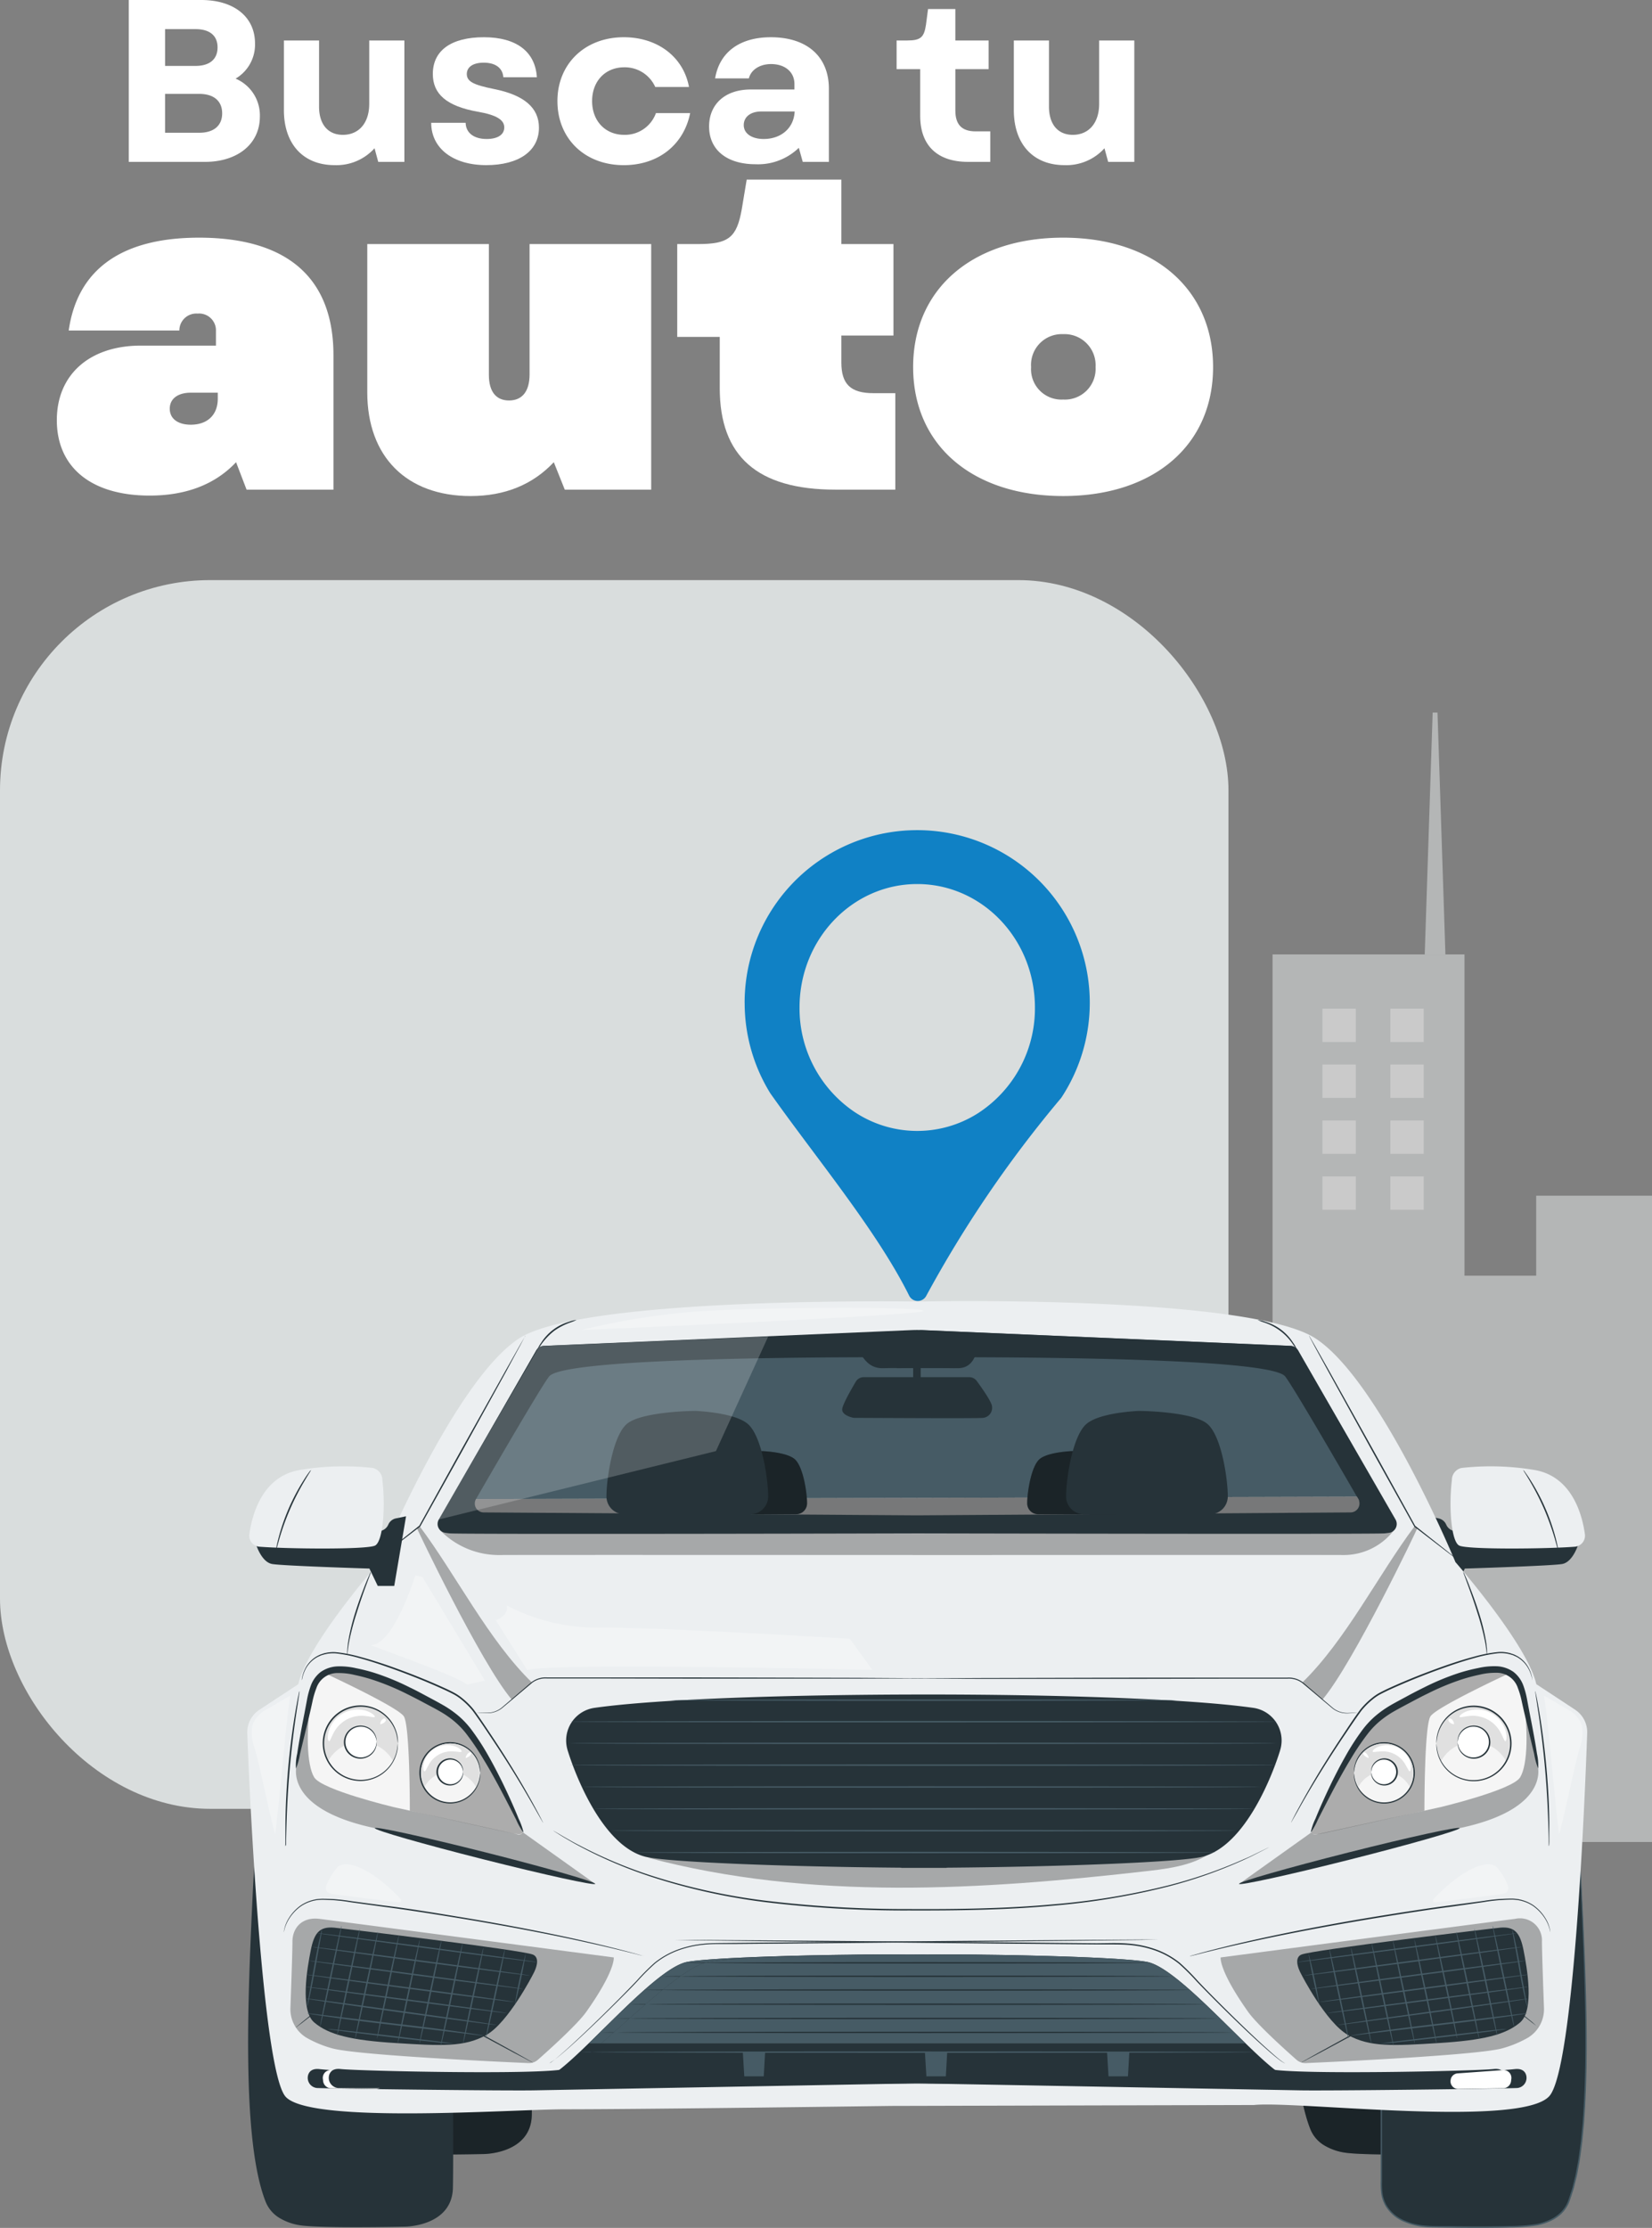 <svg id="img_busca" xmlns="http://www.w3.org/2000/svg" width="281.562" height="379.644" viewBox="0 0 281.562 379.644">
  <rect x="0" y="0" width="281.562" height="379.644" fill="#808080" stroke="none"/>
  <rect id="Rectángulo_1392" data-name="Rectángulo 1392" width="209.377" height="209.377" rx="35.83" transform="translate(0 98.853)" fill="#d9dddd"/>
  <path id="Trazado_2620" data-name="Trazado 2620" d="M31.02,0H43.356c5.6,0,9.183,2.877,9.183,7.409a6.723,6.723,0,0,1-3.311,5.99,6.791,6.791,0,0,1,4.138,6.464c0,4.65-3.783,7.724-9.38,7.724H31.02ZM42.41,11.232c2.4,0,3.744-1.143,3.744-3.153s-1.34-3.114-3.744-3.114h-5.2v6.266Zm.63,11.39c2.483,0,3.9-1.222,3.9-3.311S45.524,16,43.041,16H37.208v6.621Z" transform="translate(-9.075)" fill="#fff"/>
  <path id="Trazado_2621" data-name="Trazado 2621" d="M68.4,21.612V9.75h5.99V21.021c0,3.035,1.537,4.808,4.059,4.808,2.72,0,4.493-2.01,4.493-5.281V9.75h5.99V30.44H84.477l-.63-2.325a8.731,8.731,0,0,1-6.818,2.877c-5.36,0-8.631-3.626-8.631-9.38Z" transform="translate(-20.011 -2.852)" fill="#fff"/>
  <path id="Trazado_2622" data-name="Trazado 2622" d="M103.881,23.551h5.872c.039,1.695,1.379,2.759,3.586,2.759,1.892,0,3-.749,3-1.971,0-1.3-1.34-2.128-4.532-2.68-5.281-.946-7.646-3-7.646-6.424,0-4.02,3.153-6.266,8.71-6.266,5.518,0,8.749,2.444,9.025,6.818h-5.715c-.118-1.577-1.34-2.483-3.35-2.483-1.773,0-2.877.709-2.877,1.931,0,1.261,1.1,1.853,4.65,2.562,5.123,1.025,7.646,3.192,7.646,6.582,0,3.941-3.389,6.385-8.986,6.385-5.675,0-9.38-2.877-9.38-7.212Z" transform="translate(-30.392 -2.624)" fill="#fff"/>
  <path id="Trazado_2623" data-name="Trazado 2623" d="M134.295,19.847c0-6.345,4.69-10.878,11.311-10.878,5.754,0,10.168,3.35,11.114,8.474h-5.753a5.68,5.68,0,0,0-5.282-3.35c-3.231,0-5.478,2.364-5.478,5.754s2.247,5.754,5.478,5.754a5.611,5.611,0,0,0,5.4-3.7h5.833c-1.1,5.439-5.478,8.867-11.311,8.867-6.661,0-11.311-4.532-11.311-10.917Z" transform="translate(-39.29 -2.624)" fill="#fff"/>
  <path id="Trazado_2624" data-name="Trazado 2624" d="M170.837,24.182c0-3.823,2.759-6.306,7.055-6.306h7.488V16.93c0-2.049-1.616-3.389-3.981-3.389-1.931,0-3.429.986-3.784,2.444h-5.753c.748-4.493,4.217-7.015,9.5-7.015,6.187,0,9.892,3.311,9.892,8.789V30.212H186.8l-.669-2.4a9.985,9.985,0,0,1-7.37,2.8c-4.887,0-7.922-2.444-7.922-6.424Zm9.3,2.128c3,0,5.163-1.892,5.282-4.69h-5.675c-1.813,0-3,.906-3,2.325S178.089,26.31,180.138,26.31Z" transform="translate(-49.981 -2.624)" fill="#fff"/>
  <path id="Trazado_2625" data-name="Trazado 2625" d="M220.032,20.381V12.42h-4.02V7.533h1.852c2.247,0,2.838-.552,3.153-2.68l.354-2.68h4.651v5.36H231.7V12.42h-5.675v7.055c0,2.4,1.1,3.547,3.468,3.547h2.483v5.2h-3.784C222.948,28.224,220.032,25.425,220.032,20.381Z" transform="translate(-63.197 -0.636)" fill="#fff"/>
  <path id="Trazado_2626" data-name="Trazado 2626" d="M244.254,21.612V9.75h5.99V21.021c0,3.035,1.537,4.808,4.059,4.808,2.719,0,4.493-2.01,4.493-5.281V9.75h5.991V30.44h-4.454l-.631-2.325a8.729,8.729,0,0,1-6.818,2.877c-5.36,0-8.631-3.626-8.631-9.38Z" transform="translate(-71.46 -2.852)" fill="#fff"/>
  <path id="Trazado_2627" data-name="Trazado 2627" d="M13.692,88.341c0-7.715,5.533-12.7,14.338-12.7H40.81V73.145a2.866,2.866,0,0,0-3.117-2.961,2.888,2.888,0,0,0-3.117,2.883H15.718c1.481-10.442,9.04-15.819,22.209-15.819,15.04,0,22.911,6.857,22.911,20.027v22.911H46.031L44.239,95.51c-3.585,3.818-8.572,5.689-14.728,5.689-9.975,0-15.819-4.831-15.819-12.858Zm22.832.779c2.805,0,4.6-1.637,4.6-4.442V83.665h-4.6c-2.182,0-3.585,1.013-3.585,2.728S34.342,89.12,36.524,89.12Z" transform="translate(-4.006 -16.749)" fill="#fff"/>
  <path id="Trazado_2628" data-name="Trazado 2628" d="M88.481,84.038V58.79h20.728V81.077c0,2.883,1.247,4.364,3.429,4.364,2.26,0,3.507-1.559,3.507-4.442V58.79h20.728v41.847H122.145l-1.871-4.676c-3.584,3.818-8.338,5.767-14.182,5.767C95.183,101.727,88.481,95.026,88.481,84.038Z" transform="translate(-25.886 -17.2)" fill="#fff"/>
  <path id="Trazado_2629" data-name="Trazado 2629" d="M170.406,78.793V70.065h-7.247V54.246h3.584c5.221,0,6.546-1.169,7.4-5.844L175,43.258h16.131V54.246h8.883V69.831h-8.883v4.6c0,3.663,1.559,5.221,5.454,5.221h3.741V96.093H190.121C176.8,96.093,170.406,90.4,170.406,78.793Z" transform="translate(-47.734 -12.656)" fill="#fff"/>
  <path id="Trazado_2630" data-name="Trazado 2630" d="M219.995,79.3c0-13.4,10.208-22.053,25.56-22.053s25.56,8.65,25.56,22.053-10.208,21.975-25.56,21.975S219.995,92.7,219.995,79.3Zm25.56,5.533a5.236,5.236,0,0,0,5.533-5.533,5.3,5.3,0,0,0-5.533-5.611A5.237,5.237,0,0,0,240.1,79.3,5.175,5.175,0,0,0,245.555,84.834Z" transform="translate(-64.362 -16.749)" fill="#fff"/>
  <path id="Trazado_2631" data-name="Trazado 2631" d="M179.405,229.363a29.279,29.279,0,0,0,4.364,15.423c7.729,10.953,18.171,23.421,23.674,34.5a1.637,1.637,0,0,0,2.907.036,201.133,201.133,0,0,1,23-33.734l.006-.006v0h0a29.414,29.414,0,1,0-53.958-16.212Zm18.552,18.5a21.277,21.277,0,0,1-9.2-17.688c0-11.618,8.982-21.034,20.06-21.034s20.06,9.416,20.06,21.034a21.25,21.25,0,0,1-9.738,18.043,19.285,19.285,0,0,1-21.183-.355Z" transform="translate(-52.487 -58.498)" fill="#1081c5"/>
  <g id="Grupo_1094" data-name="Grupo 1094" transform="translate(216.889 121.424)" opacity="0.58">
    <path id="Trazado_2632" data-name="Trazado 2632" d="M351.518,271.013v13.63H339.3V229.9H306.584V381.147h64.673V271.013Z" transform="translate(-306.584 -188.685)" fill="#d9dddd"/>
    <path id="Trazado_2633" data-name="Trazado 2633" d="M343.249,212.858l1.35-41.219h.826l1.35,41.219Z" transform="translate(-317.311 -171.639)" fill="#d9dddd"/>
    <rect id="Rectángulo_1393" data-name="Rectángulo 1393" width="5.681" height="5.681" transform="translate(8.509 50.453)" fill="#fff"/>
    <rect id="Rectángulo_1394" data-name="Rectángulo 1394" width="5.681" height="5.681" transform="translate(20.081 50.453)" fill="#fff"/>
    <rect id="Rectángulo_1395" data-name="Rectángulo 1395" width="5.681" height="5.681" transform="translate(8.509 59.983)" fill="#fff"/>
    <rect id="Rectángulo_1396" data-name="Rectángulo 1396" width="5.681" height="5.681" transform="translate(20.081 59.983)" fill="#fff"/>
    <rect id="Rectángulo_1397" data-name="Rectángulo 1397" width="5.681" height="5.682" transform="translate(8.509 69.513)" fill="#fff"/>
    <rect id="Rectángulo_1398" data-name="Rectángulo 1398" width="5.681" height="5.682" transform="translate(20.081 69.513)" fill="#fff"/>
    <rect id="Rectángulo_1399" data-name="Rectángulo 1399" width="5.681" height="5.681" transform="translate(8.509 79.043)" fill="#fff"/>
    <rect id="Rectángulo_1400" data-name="Rectángulo 1400" width="5.681" height="5.681" transform="translate(20.081 79.043)" fill="#fff"/>
  </g>
  <path id="Trazado_2634" data-name="Trazado 2634" d="M270.932,342.809v7.922h-7.1V318.915H244.816v87.907h37.59V342.809Z" transform="translate(-71.624 -93.303)" fill="#d9dddd"/>
  <path id="Trazado_2635" data-name="Trazado 2635" d="M266.126,309.007l.785-23.958h.48l.784,23.958Z" transform="translate(-77.859 -83.395)" fill="#d9dddd"/>
  <rect id="Rectángulo_1401" data-name="Rectángulo 1401" width="3.302" height="3.302" transform="translate(178.137 230.979)" fill="#fff"/>
  <rect id="Rectángulo_1402" data-name="Rectángulo 1402" width="3.302" height="3.302" transform="translate(184.864 230.979)" fill="#fff"/>
  <rect id="Rectángulo_1403" data-name="Rectángulo 1403" width="3.302" height="3.302" transform="translate(178.137 236.518)" fill="#fff"/>
  <rect id="Rectángulo_1404" data-name="Rectángulo 1404" width="3.302" height="3.302" transform="translate(184.864 236.518)" fill="#fff"/>
  <rect id="Rectángulo_1405" data-name="Rectángulo 1405" width="3.302" height="3.302" transform="translate(178.137 242.057)" fill="#fff"/>
  <rect id="Rectángulo_1406" data-name="Rectángulo 1406" width="3.302" height="3.302" transform="translate(184.864 242.057)" fill="#fff"/>
  <rect id="Rectángulo_1407" data-name="Rectángulo 1407" width="3.302" height="3.302" transform="translate(178.137 247.597)" fill="#fff"/>
  <rect id="Rectángulo_1408" data-name="Rectángulo 1408" width="3.302" height="3.302" transform="translate(184.864 247.597)" fill="#fff"/>
  <g id="freepik--Car--inject-12" transform="translate(42.141 221.711)">
    <path id="Trazado_2636" data-name="Trazado 2636" d="M83.424,416.5s-2.992-3.02-3.847,15.248c-.813,17.242-2,42.1,2.146,52.767a5.672,5.672,0,0,0,2.3,2.793,9.524,9.524,0,0,0,3.592,1.3c3.6.562,17.852.246,17.852.246s8.092,0,8.215-6.655c.1-5.483,0-17.4,0-17.4Z" transform="translate(-65.187 -343.509)" fill="#263339"/>
    <g id="Grupo_1095" data-name="Grupo 1095" transform="translate(13.586 72.805)" opacity="0.3">
      <path id="Trazado_2637" data-name="Trazado 2637" d="M83.424,416.5s-2.992-3.02-3.847,15.248c-.813,17.242-2,42.1,2.146,52.767a5.672,5.672,0,0,0,2.3,2.793,9.524,9.524,0,0,0,3.592,1.3c3.6.562,17.852.246,17.852.246s8.092,0,8.215-6.655c.1-5.483,0-17.4,0-17.4Z" transform="translate(-78.772 -416.314)" fill="#010101"/>
    </g>
    <path id="Trazado_2638" data-name="Trazado 2638" d="M316.119,416.5s-2.992-3.02-3.847,15.248c-.808,17.242-1.995,42.1,2.146,52.767a5.7,5.7,0,0,0,2.3,2.793,9.524,9.524,0,0,0,3.592,1.3c3.606.562,17.857.246,17.857.246s8.087,0,8.21-6.655c.1-5.483,0-17.4,0-17.4l-30.255-48.3Z" transform="translate(-133.266 -343.509)" fill="#263339"/>
    <g id="Grupo_1096" data-name="Grupo 1096" transform="translate(178.205 72.805)" opacity="0.3">
      <path id="Trazado_2639" data-name="Trazado 2639" d="M316.119,416.5s-2.992-3.02-3.847,15.248c-.808,17.242-1.995,42.1,2.146,52.767a5.7,5.7,0,0,0,2.3,2.793,9.524,9.524,0,0,0,3.592,1.3c3.606.562,17.857.246,17.857.246s8.087,0,8.21-6.655c.1-5.483,0-17.4,0-17.4l-30.255-48.3Z" transform="translate(-311.47 -416.314)" fill="#010101"/>
    </g>
    <path id="Trazado_2640" data-name="Trazado 2640" d="M369.7,369.961s-.907,3.086-2.774,3.408-16.581.775-16.581.775l-1.418,2.959h-2.77l-2.013-11.864,1.716.354a1.829,1.829,0,0,1,1.314,1.068h0a1.834,1.834,0,0,0,1.489,1.1Z" transform="translate(-142.825 -328.567)" fill="#263339"/>
    <path id="Trazado_2641" data-name="Trazado 2641" d="M370.627,366.9a1.891,1.891,0,0,0,1.75-2.022q-.005-.069-.015-.138c-.473-3.389-2.259-9.978-8.8-10.951a44.865,44.865,0,0,0-12.223-.312,2.094,2.094,0,0,0-1.645,2.07c-.558,4.66-.1,10.441,1.238,11.15S365.849,367.274,370.627,366.9Z" transform="translate(-144.38 -325.043)" fill="#eceff1"/>
    <path id="Trazado_2642" data-name="Trazado 2642" d="M366.981,354.068a2.694,2.694,0,0,1,.373.473c.232.307.544.77.912,1.352a35.127,35.127,0,0,1,4.254,9.831c.17.666.293,1.21.364,1.588a2.958,2.958,0,0,1,.085.591,2.524,2.524,0,0,1-.18-.572c-.1-.369-.246-.9-.435-1.56a44.264,44.264,0,0,0-1.81-5.029,43.489,43.489,0,0,0-2.425-4.76c-.345-.591-.633-1.063-.841-1.39a3.588,3.588,0,0,1-.3-.525Z" transform="translate(-149.506 -325.298)" fill="#263339"/>
    <path id="Trazado_2643" data-name="Trazado 2643" d="M363.063,434s2.987-3.02,3.847,15.248c.808,17.242,1.995,42.1-2.151,52.767a5.672,5.672,0,0,1-2.3,2.793,9.544,9.544,0,0,1-3.587,1.3c-3.606.558-17.857.241-17.857.241s-8.087,0-8.21-6.655c-.1-5.483,0-17.394,0-17.394L363.063,434Z" transform="translate(-139.495 -348.628)" fill="#263339"/>
    <path id="Trazado_2644" data-name="Trazado 2644" d="M363.026,433.995l-.137.236c-.1.161-.241.388-.421.69-.378.605-.945,1.5-1.645,2.656-1.446,2.325-3.554,5.714-6.215,9.982-5.336,8.546-12.885,20.622-21.742,34.792v16.212a12.938,12.938,0,0,0,.085,2.1,5.912,5.912,0,0,0,.666,1.98,6.4,6.4,0,0,0,3.186,2.694c2.671,1.191,5.719.841,8.683.945,3.129.028,6.225.038,9.269-.047a31.423,31.423,0,0,0,4.5-.35,9.5,9.5,0,0,0,2.1-.676,6.556,6.556,0,0,0,1.829-1.177,5.634,5.634,0,0,0,1.252-1.739,9.273,9.273,0,0,0,.369-1.016l.34-1.03a8.94,8.94,0,0,0,.293-1.04l.255-1.045c.184-.69.3-1.394.425-2.089.284-1.39.435-2.789.619-4.164.085-.685.137-1.375.208-2.056s.137-1.361.17-2.037c.383-5.412.435-10.569.4-15.394s-.18-9.316-.336-13.419-.326-7.808-.473-11.065a81.706,81.706,0,0,0-.8-8.314,15.034,15.034,0,0,0-1.451-5.038,2.013,2.013,0,0,0-.5-.591.8.8,0,0,0-.525-.175.742.742,0,0,0-.421.17.345.345,0,0,1,.09-.076.7.7,0,0,1,.331-.118.8.8,0,0,1,.548.165,2.08,2.08,0,0,1,.534.6,14.892,14.892,0,0,1,1.5,5.053,80.469,80.469,0,0,1,.841,8.323c.17,3.257.35,6.962.52,11.065s.317,8.593.364,13.423,0,9.987-.378,15.409c-.033.681-.109,1.356-.17,2.042s-.118,1.375-.2,2.065c-.184,1.38-.34,2.779-.619,4.178-.123.7-.241,1.418-.425,2.1-.085.35-.175.7-.26,1.049a8.241,8.241,0,0,1-.293,1.049l-.34,1.04a11,11,0,0,1-.378,1.04,5.884,5.884,0,0,1-1.3,1.815,6.857,6.857,0,0,1-1.891,1.224,9.981,9.981,0,0,1-2.155.695,31.637,31.637,0,0,1-4.542.354c-3.053.085-6.145.076-9.283.047l-4.448-.066a11.939,11.939,0,0,1-4.325-.908,6.617,6.617,0,0,1-3.309-2.8,6.216,6.216,0,0,1-.695-2.061,13.54,13.54,0,0,1-.09-2.136V482.233l21.822-34.754c2.685-4.254,4.812-7.629,6.267-9.926.733-1.149,1.29-2.037,1.673-2.637l.435-.676a1.177,1.177,0,0,1,.18-.246Z" transform="translate(-139.459 -348.625)" fill="#465b65"/>
    <path id="Trazado_2645" data-name="Trazado 2645" d="M64.429,434s-2.987-3.02-3.852,15.248c-.808,17.242-1.995,42.1,2.151,52.767a5.672,5.672,0,0,0,2.3,2.793,9.544,9.544,0,0,0,3.587,1.3c3.606.558,17.857.241,17.857.241s8.087,0,8.21-6.655c.1-5.483,0-17.394,0-17.394L64.429,434Z" transform="translate(-59.629 -348.628)" fill="#263339"/>
    <path id="Trazado_2646" data-name="Trazado 2646" d="M285.887,383.031l-6.617-4.353c-1.508-6.764-13.783-20.8-13.783-20.8s-12.762-30.822-23.808-38.091-64.891-6.352-64.891-6.352l-2.836.043s-57.068-.945-68.1,6.31S82.05,357.881,82.05,357.881s-12.289,14.033-13.778,20.8l-6.617,4.353a4.585,4.585,0,0,0-2.084,3.994c.406,11.415,2.6,56.718,6.428,61.818,3.668,4.868,38.323,2.288,47.738,2.273,13.513,0,55.589-.572,55.589-.572l61.837-.156c7.014-.752,45.587,3.97,50.352-1.546,4.159-4.816,6.026-50.4,6.428-61.818a4.585,4.585,0,0,0-2.056-3.994Z" transform="translate(-59.568 -313.401)" fill="#eceff1"/>
    <path id="Trazado_2647" data-name="Trazado 2647" d="M252.234,323.911a1.631,1.631,0,0,0-1.347-.818l-62.612-2.685h-.5v.038l-64.106,2.647a1.631,1.631,0,0,0-1.347.818L106,352.4a1.461,1.461,0,0,0,1.224,2.193c1.8.052,4.452.08,7.562-.047,5.02-.208,44.959-.113,66.039-.043v.043l6.471-.024,6.471.024V354.5c21.08-.071,61.015-.165,66.034.043,3.252.132,6.022.1,7.813.043a1.309,1.309,0,0,0,1.092-1.957l-16.477-28.718Z" transform="translate(-73.096 -315.451)" fill="#465b65"/>
    <path id="Trazado_2648" data-name="Trazado 2648" d="M61.656,369.961s.907,3.086,2.774,3.408S81,374.144,81,374.144L82.42,377.1h2.812l2.013-11.864-1.716.354a1.829,1.829,0,0,0-1.314,1.068h0a1.834,1.834,0,0,1-1.489,1.1l-21.071,2.2Z" transform="translate(-60.179 -328.567)" fill="#263339"/>
    <path id="Trazado_2649" data-name="Trazado 2649" d="M114.085,360.913l150.587-.411,1.219,2.992-72.76.477-80.464-.525Z" transform="translate(-75.103 -327.181)" fill="#eceff1"/>
    <g id="Grupo_1097" data-name="Grupo 1097" transform="translate(37.564 33.321)" opacity="0.5">
      <path id="Trazado_2650" data-name="Trazado 2650" d="M114.085,360.913l150.157-.411,1.65,2.992-72.76.477-80.464-.525Z" transform="translate(-112.667 -360.502)" fill="#010101"/>
    </g>
    <path id="Trazado_2651" data-name="Trazado 2651" d="M187.476,358.386c0-1.64-.633-6.291-2.16-7.529-1.177-.945-3.961-1.238-5.336-1.319h-.128c-.728,0-5.6.142-7.052,1.323-1.527,1.238-2.16,5.889-2.16,7.529v.052a1.853,1.853,0,0,0,1.853,1.848h13.13a1.853,1.853,0,0,0,1.853-1.848v-.057Z" transform="translate(-92.064 -323.973)" fill="#263339"/>
    <g id="Grupo_1098" data-name="Grupo 1098" transform="translate(78.576 25.565)" opacity="0.3">
      <path id="Trazado_2652" data-name="Trazado 2652" d="M187.476,358.386c0-1.64-.633-6.291-2.16-7.529-1.177-.945-3.961-1.238-5.336-1.319h-.128c-.728,0-5.6.142-7.052,1.323-1.527,1.238-2.16,5.889-2.16,7.529v.052a1.853,1.853,0,0,0,1.853,1.848h13.13a1.853,1.853,0,0,0,1.853-1.848v-.057Z" transform="translate(-170.64 -349.538)" fill="#010101"/>
    </g>
    <path id="Trazado_2653" data-name="Trazado 2653" d="M173.669,354.344c0-2.689-1.04-10.294-3.531-12.322-1.928-1.569-6.485-2.032-8.735-2.165h-.213c-1.2,0-9.16.227-11.547,2.169-2.5,2.028-3.535,9.633-3.531,12.322v.08a3.03,3.03,0,0,0,3.03,3.03h21.5a3.03,3.03,0,0,0,3.03-3.03h0v-.085Z" transform="translate(-84.888 -321.141)" fill="#263339"/>
    <g id="Grupo_1099" data-name="Grupo 1099" transform="translate(7.353 105.225)" opacity="0.3">
      <path id="Trazado_2654" data-name="Trazado 2654" d="M125.059,468.76s-48.211-6.338-50.167-6.575c-2.982-.359-4.58,1.569-4.58,3.871,0,1.616-.217,7.794-.345,11.306a5.672,5.672,0,0,0,2.756,5.086,18.837,18.837,0,0,0,4.254,1.772c4.055,1.191,28.492,2.321,33.558,2.543a2.278,2.278,0,0,0,1.616-.572c1.824-1.607,6.707-5.993,8.243-8.163,5.034-7.118,4.679-9.269,4.679-9.269h-.014Zm-25.022,13.178-23.311-3.781.917-12.762,31.668,2.874Z" transform="translate(-69.962 -462.142)" fill="#010101"/>
    </g>
    <g id="Grupo_1100" data-name="Grupo 1100" transform="translate(8.296 66.322)" opacity="0.3">
      <path id="Trazado_2655" data-name="Trazado 2655" d="M71.429,419.9s-2.363,7.25,12.785,10.625c15.361,3.417,38.091,9.609,38.091,9.609l-12.209-8.7S74.984,425.57,74.109,420.2a49.829,49.829,0,0,1,0-13.05Z" transform="translate(-71.296 -407.15)" fill="#010101"/>
    </g>
    <path id="Trazado_2656" data-name="Trazado 2656" d="M129.841,467.143a.642.642,0,0,1-.165-.033L129.2,467l-1.843-.473c-1.607-.392-3.923-.969-6.8-1.6-5.757-1.3-13.759-2.869-22.645-4.315-4.443-.723-8.683-1.39-12.554-1.891l-5.488-.752a30.184,30.184,0,0,0-4.788-.44,6.532,6.532,0,0,0-3.725,1.068,7.5,7.5,0,0,0-2.051,2.141,6.353,6.353,0,0,0-.917,2.363,3.239,3.239,0,0,1,.1-.657,5.818,5.818,0,0,1,.737-1.754,7.5,7.5,0,0,1,2.051-2.2,6.659,6.659,0,0,1,3.781-1.125,29.609,29.609,0,0,1,4.821.406l5.492.733c3.871.473,8.115,1.149,12.558,1.891,8.891,1.451,16.893,3.053,22.645,4.391,2.878.657,5.2,1.262,6.787,1.678l1.829.51.473.137a.653.653,0,0,1,.175.038Z" transform="translate(-62.15 -355.517)" fill="#263339"/>
    <path id="Trazado_2657" data-name="Trazado 2657" d="M68.755,433.769a.945.945,0,0,1,0-.269v-3.611c.028-2.406.156-5.729.473-9.387s.78-6.953,1.177-9.325c.2-1.186.373-2.141.506-2.8l.161-.756a.917.917,0,0,1,.071-.26,1.054,1.054,0,0,1,0,.269q-.043.3-.113.766c-.1.695-.251,1.65-.425,2.812-.354,2.363-.78,5.672-1.106,9.321s-.473,6.962-.553,9.363c-.033,1.177-.057,2.141-.076,2.836v.775A1.229,1.229,0,0,1,68.755,433.769Z" transform="translate(-62.253 -340.889)" fill="#263339"/>
    <path id="Trazado_2658" data-name="Trazado 2658" d="M83.665,392.7a2.8,2.8,0,0,1,0-.581,5.438,5.438,0,0,1,.043-.681c.033-.265.047-.567.109-.9a35.332,35.332,0,0,1,1.234-5.072c.61-1.943,1.267-3.668,1.763-4.906.251-.619.473-1.115.619-1.456a2.051,2.051,0,0,1,.265-.515,3.254,3.254,0,0,1-.175.553c-.147.4-.331.893-.544,1.479-.473,1.253-1.082,2.982-1.692,4.92a44.269,44.269,0,0,0-1.323,5.015C83.721,391.872,83.712,392.7,83.665,392.7Z" transform="translate(-66.614 -332.474)" fill="#263339"/>
    <path id="Trazado_2659" data-name="Trazado 2659" d="M83.751,402.935s-7.907-2.883-8.919,3.247-.907,12.232.421,14.378,13.537,5.062,13.537,5.062l21.113,4.641s1.522.317.6-1.418c-1.026-1.928-6.617-14.26-9.85-17.257-5.965-5.525-16.907-8.654-16.907-8.654Z" transform="translate(-63.836 -339.397)" fill="#f5f5f5"/>
    <g id="Grupo_1101" data-name="Grupo 1101" transform="translate(13.18 62.71)" opacity="0.3">
      <path id="Trazado_2660" data-name="Trazado 2660" d="M92.728,426.16s.033-14.449-1.026-16.07-13.5-7.364-13.5-7.364a4.527,4.527,0,0,1,3.7-.558,40.523,40.523,0,0,1,10.053,3.356c3.436,1.763,8.933,4.287,10.984,7.208.893,1.267,2.765,4.3,4.542,7.591,2.316,4.278,4.509,8.848,4.509,9.1,0,.525.123,1-1.928.567C105.3,429,92.728,426.16,92.728,426.16Z" transform="translate(-78.199 -402.044)" fill="#010101"/>
    </g>
    <circle id="Elipse_66" data-name="Elipse 66" cx="5.124" cy="5.124" r="5.124" transform="translate(29.463 75.274)" fill="#f5f5f5"/>
    <path id="Trazado_2661" data-name="Trazado 2661" d="M111.405,424.878a10.712,10.712,0,0,0-.208-1.238,5.1,5.1,0,0,0-1.867-2.765,5.014,5.014,0,1,0-2.117,8.933,4.977,4.977,0,0,0,2.117-.945A5.1,5.1,0,0,0,111.2,426.1a10.709,10.709,0,0,0,.208-1.238,4.046,4.046,0,0,1-.113,1.262,5.168,5.168,0,0,1-6.792,3.654,5.264,5.264,0,0,1-2.439-1.815,5.2,5.2,0,0,1,0-6.2,5.265,5.265,0,0,1,2.439-1.815,5.164,5.164,0,0,1,4.934.775,5.086,5.086,0,0,1,1.858,2.878A4.046,4.046,0,0,1,111.405,424.878Z" transform="translate(-71.7 -344.48)" fill="#263339"/>
    <path id="Trazado_2662" data-name="Trazado 2662" d="M106.4,424.747a4.991,4.991,0,0,1,4.367,2.581,4.982,4.982,0,1,0-8.73,0A4.982,4.982,0,0,1,106.4,424.747Z" transform="translate(-71.813 -344.571)" fill="#e0e0e0"/>
    <path id="Trazado_2663" data-name="Trazado 2663" d="M109.753,425.894a2.207,2.207,0,1,1-2.207-2.207,2.207,2.207,0,0,1,2.207,2.207Z" transform="translate(-72.959 -345.666)" fill="#fff"/>
    <path id="Trazado_2664" data-name="Trazado 2664" d="M109.7,425.851a4.153,4.153,0,0,0-.113-.525,2.188,2.188,0,0,0-.808-1.158,2.1,2.1,0,1,0,0,3.37,2.188,2.188,0,0,0,.808-1.158c.095-.331.09-.529.113-.529s0,.052,0,.142a1.838,1.838,0,0,1-.038.411,2.207,2.207,0,0,1-.8,1.271,2.283,2.283,0,0,1-2.179.359,2.316,2.316,0,0,1,0-4.363,2.283,2.283,0,0,1,2.179.359,2.207,2.207,0,0,1,.8,1.271,1.824,1.824,0,0,1,.038.406c.014.095.009.142,0,.142Z" transform="translate(-72.901 -345.623)" fill="#263339"/>
    <path id="Trazado_2665" data-name="Trazado 2665" d="M108.492,421.462c-.09.156-.553,0-1.253-.024a4.4,4.4,0,0,0-4.367,2.325c-.354.6-.5,1.063-.681,1.054s-.331-.525-.132-1.371a4.145,4.145,0,0,1,5.059-2.962q.155.04.306.093c.818.3,1.158.747,1.068.884Z" transform="translate(-71.972 -344.69)" fill="#fff"/>
    <path id="Trazado_2666" data-name="Trazado 2666" d="M112.775,422.78c-.284.194-.539.307-.586.26s.061-.3.246-.591.473-.425.614-.288S113.044,422.586,112.775,422.78Z" transform="translate(-74.96 -345.204)" fill="#fff"/>
    <path id="Trazado_2667" data-name="Trazado 2667" d="M190.857,404.2a1.087,1.087,0,0,1-.2,0h-.591l-2.288.024-8.394.028H151.674l-15.257-.028h-9.67a3.781,3.781,0,0,0-2.562.742l-3.649,3.077-1.508,1.262a4.032,4.032,0,0,1-1.5.718,4.079,4.079,0,0,1-1.319.095l-.945-.047-.591-.038h.591l.945.028a4.1,4.1,0,0,0,1.3-.118,3.928,3.928,0,0,0,1.451-.718l1.489-1.271,3.644-3.11a3.923,3.923,0,0,1,2.666-.794h24.918l27.707.066,8.394.052h2.878Z" transform="translate(-75.631 -339.919)" fill="#263339"/>
    <path id="Trazado_2668" data-name="Trazado 2668" d="M278.128,491.108c-.255-.534-.794-.917-1.858-.8-2.954.336-33.922,1.026-38.19,0s-18.485-17.157-24.5-18.259c-5.048-.922-29.593-1.418-37.377-1.191-7.785-.222-32.325.269-37.373,1.191-6.017,1.1-20.022,18.812-24.29,19.851s-35.449-1.243-38.4-1.579c-1.068-.118-1.607.265-1.858.8a1.735,1.735,0,0,0,1.555,2.429c6.617.184,32.065.473,36.829.392l64.7-1.182c12.918.08,57.054.364,61.728.43,5.511.076,30.883.544,37.477.359a1.739,1.739,0,0,0,1.56-2.444Z" transform="translate(-63.829 -359.451)" fill="#263339"/>
    <path id="Trazado_2669" data-name="Trazado 2669" d="M206.137,322.9c.255,0,1.021,4.448,4.608,4.363s12.346,0,12.346,0V321.7Z" transform="translate(-102.449 -315.83)" fill="#263339"/>
    <path id="Trazado_2670" data-name="Trazado 2670" d="M61.806,366.9a1.891,1.891,0,0,1-1.75-2.022q.005-.069.015-.138c.473-3.389,2.259-9.978,8.8-10.951a44.864,44.864,0,0,1,12.223-.312,2.094,2.094,0,0,1,1.645,2.07c.558,4.66.1,10.441-1.238,11.15s-14.917.581-19.7.2Z" transform="translate(-59.71 -325.043)" fill="#eceff1"/>
    <path id="Trazado_2671" data-name="Trazado 2671" d="M116.068,321.7a.42.42,0,0,1-.047.113l-.161.312-.638,1.2c-.572,1.054-1.385,2.548-2.363,4.382l-7.95,14.4-6.759,12.133h0l-5.417,4.164-1.5,1.139-.4.288a.632.632,0,0,1-.142.095,1.34,1.34,0,0,1,.128-.118l.378-.312,1.47-1.177,5.369-4.254L98,354.1l6.721-12.157,8.035-14.369,2.453-4.339.681-1.177.18-.3A.5.5,0,0,1,116.068,321.7Z" transform="translate(-68.672 -315.83)" fill="#263339"/>
    <path id="Trazado_2672" data-name="Trazado 2672" d="M136.135,317.943a8.346,8.346,0,0,1-1.167.473,11.07,11.07,0,0,0-2.652,1.394,11.25,11.25,0,0,0-2.08,2.151,8.8,8.8,0,0,1-.766,1,5.17,5.17,0,0,1,.624-1.1,8.442,8.442,0,0,1,4.812-3.621,4.912,4.912,0,0,1,1.229-.3Z" transform="translate(-80.019 -314.729)" fill="#263339"/>
    <g id="Grupo_1102" data-name="Grupo 1102" transform="translate(28.931 38.398)" opacity="0.3">
      <path id="Trazado_2673" data-name="Trazado 2673" d="M100.939,367.678l-.473.312c-.184-.227,10.918,23.047,16.146,29.186l3.431-2.916C112.656,387.085,107.117,375.935,100.939,367.678Z" transform="translate(-100.464 -367.678)" fill="#010101"/>
    </g>
    <path id="Trazado_2674" data-name="Trazado 2674" d="M132.27,488.281a1.8,1.8,0,0,0,.26-.118,7.1,7.1,0,0,0,.695-.5q.886-.709,2.481-2.151c2.108-1.924,5.1-4.779,8.687-8.4q1.347-1.361,2.789-2.874a38.543,38.543,0,0,1,3.072-3.086,14.284,14.284,0,0,1,4.065-2.283,18.1,18.1,0,0,1,4.845-1.007c.846-.061,1.706-.066,2.566-.076l2.623-.024,5.407-.052,11.367-.109,39.9-.326,12.09-.076H236.4l-3.285.057-12.09.147-39.9.4-11.367.1-5.407.047H161.73c-.865,0-1.711,0-2.552.071a17.814,17.814,0,0,0-4.783.983,14.066,14.066,0,0,0-4.013,2.24,38.157,38.157,0,0,0-3.063,3.058c-.945,1.007-1.891,1.957-2.8,2.864-3.606,3.611-6.617,6.452-8.744,8.352-1.068.945-1.914,1.668-2.519,2.117a5.6,5.6,0,0,1-.709.473.614.614,0,0,1-.274.165Z" transform="translate(-80.838 -358.397)" fill="#263339"/>
    <g id="Grupo_1103" data-name="Grupo 1103" transform="translate(13.417 95.975)" opacity="0.3">
      <path id="Trazado_2675" data-name="Trazado 2675" d="M91.082,454.792a28.073,28.073,0,0,0-4.67-4c-1.735-1.1-4.226-2.363-5.8-1.361a10.219,10.219,0,0,0-1.891,2.959,1.418,1.418,0,0,0-.113,1.163c.222.449.794.567,1.29.629l10.847,1.361c.213.028.473.028.577-.156s-.076-.435-.241-.6Z" transform="translate(-78.534 -449.067)" fill="#fff"/>
    </g>
    <g id="Grupo_1104" data-name="Grupo 1104" transform="translate(68.254 92.606)" opacity="0.3">
      <path id="Trazado_2676" data-name="Trazado 2676" d="M156.048,446.535c27.7,7.369,56.94,5.521,85.4,2.259,4.4-.506,9.174-1.238,12.176-4.49" transform="translate(-156.048 -444.305)" fill="#010101"/>
    </g>
    <path id="Trazado_2677" data-name="Trazado 2677" d="M253.489,410.433c-10.814-1.531-33.558-2.288-56.118-2.273s-45.309.742-56.123,2.273a5.615,5.615,0,0,0-4.627,7.128.169.169,0,0,0,.033.118c1.182,3.88,5.847,16.278,13.277,18.136,3.446.865,22.862,1.692,43.579,1.858v.033h7.718v-.033c20.716-.165,40.138-.993,43.583-1.858,7.425-1.858,12.09-14.255,13.272-18.136a.484.484,0,0,1,.033-.118,5.615,5.615,0,0,0-4.627-7.128Z" transform="translate(-82.046 -341.123)" fill="#263339"/>
    <path id="Trazado_2678" data-name="Trazado 2678" d="M255.309,443.768l-.284.156-.851.435-1.38.7c-.279.137-.567.3-.889.444l-1.03.473a78.87,78.87,0,0,1-12.724,4.481,120.385,120.385,0,0,1-19.738,3.285c-7.51.695-15.806.846-24.5.813a196.666,196.666,0,0,1-24.474-1.418,104.664,104.664,0,0,1-19.525-4.348,76.569,76.569,0,0,1-12.4-5.317c-.7-.369-1.314-.733-1.848-1.04s-.974-.572-1.328-.8l-.808-.506-.269-.18s.1.047.284.156l.818.473c.359.217.8.473,1.342.78s1.149.657,1.858,1.016a78.379,78.379,0,0,0,12.407,5.237,105.552,105.552,0,0,0,19.5,4.287,200.529,200.529,0,0,0,24.441,1.418c8.692.052,16.978-.109,24.479-.794a121.561,121.561,0,0,0,19.71-3.228,80.566,80.566,0,0,0,12.733-4.4l1.03-.444c.326-.147.614-.3.893-.435l1.394-.681.855-.416Z" transform="translate(-81.13 -350.717)" fill="#263339"/>
    <path id="Trazado_2679" data-name="Trazado 2679" d="M257.79,419.867c0,.071-27,.123-60.3.123s-60.306-.052-60.306-.123,26.993-.123,60.306-.123S257.79,419.792,257.79,419.867Z" transform="translate(-82.277 -344.513)" fill="#465b65"/>
    <path id="Trazado_2680" data-name="Trazado 2680" d="M257.79,414.663c0,.066-27,.123-60.3.123s-60.306-.057-60.306-.123,26.993-.123,60.306-.123S257.79,414.6,257.79,414.663Z" transform="translate(-82.277 -342.99)" fill="#465b65"/>
    <path id="Trazado_2681" data-name="Trazado 2681" d="M247.839,409.471c0,.066-19.327.123-43.158.123s-43.167-.057-43.167-.123,19.322-.123,43.167-.123S247.839,409.4,247.839,409.471Z" transform="translate(-89.394 -341.471)" fill="#465b65"/>
    <path id="Trazado_2682" data-name="Trazado 2682" d="M257.79,425.119c0,.066-27,.123-60.3.123s-60.306-.057-60.306-.123S164.181,425,197.493,425,257.79,425.053,257.79,425.119Z" transform="translate(-82.277 -346.049)" fill="#465b65"/>
    <path id="Trazado_2683" data-name="Trazado 2683" d="M255.985,430.384c0,.066-25.925.123-57.9.123s-57.9-.057-57.9-.123,25.92-.123,57.9-.123S255.985,430.317,255.985,430.384Z" transform="translate(-83.153 -347.589)" fill="#465b65"/>
    <path id="Trazado_2684" data-name="Trazado 2684" d="M255.622,435.648c0,.066-25.225.123-56.336.123s-56.34-.057-56.34-.123,25.221-.123,56.34-.123S255.622,435.577,255.622,435.648Z" transform="translate(-83.962 -349.13)" fill="#465b65"/>
    <path id="Trazado_2685" data-name="Trazado 2685" d="M253.915,440.913c0,.066-23.926.123-53.41.123s-53.41-.057-53.41-.123,23.921-.123,53.433-.123,53.386.052,53.386.123Z" transform="translate(-85.176 -350.67)" fill="#465b65"/>
    <path id="Trazado_2686" data-name="Trazado 2686" d="M252.04,446.171c0,.071-22.163.123-49.5.123s-49.51-.052-49.51-.123,22.163-.123,49.51-.123S252.04,446.105,252.04,446.171Z" transform="translate(-86.911 -352.208)" fill="#465b65"/>
    <path id="Trazado_2687" data-name="Trazado 2687" d="M88.093,500.136v.033a1.309,1.309,0,0,1-1.21,1.678l-7.855-.132a1.38,1.38,0,0,1-1.205-1.229l-.052-.44a1.333,1.333,0,0,1,1.418-1.418l7.785.563a1.3,1.3,0,0,1,1.12.945Z" transform="translate(-64.893 -367.59)" fill="#fff"/>
    <path id="Trazado_2688" data-name="Trazado 2688" d="M252.751,494.256c0,.066-25.329.123-56.577.123s-56.581-.057-56.581-.123,25.329-.123,56.581-.123S252.751,494.185,252.751,494.256Z" transform="translate(-82.981 -366.276)" fill="#465b65"/>
    <path id="Trazado_2689" data-name="Trazado 2689" d="M173.381,498.428h-3.318l-.232-4.122h3.8Z" transform="translate(-91.827 -366.327)" fill="#465b65"/>
    <path id="Trazado_2690" data-name="Trazado 2690" d="M217.255,498.428h-3.318l-.236-4.122h3.8Z" transform="translate(-104.662 -366.327)" fill="#465b65"/>
    <path id="Trazado_2691" data-name="Trazado 2691" d="M261.13,498.428h-3.318l-.236-4.122h3.8Z" transform="translate(-117.498 -366.327)" fill="#465b65"/>
    <path id="Trazado_2692" data-name="Trazado 2692" d="M251.656,485.937c-6-5.171-14.085-13.126-18.249-13.887-5.048-.922-29.593-1.418-37.373-1.191-7.785-.222-32.329.269-37.377,1.191-3.871.709-11.051,8.3-16.812,13.887H251.656Z" transform="translate(-83.639 -359.451)" fill="#465b65"/>
    <path id="Trazado_2693" data-name="Trazado 2693" d="M71.271,487a1.888,1.888,0,0,1,.265-.236l.78-.652,2.964-2.406h.061l16.321,2,8.914,1.13h.024l7.993,4.4,2.264,1.267.6.345a.977.977,0,0,1,.2.128,1.228,1.228,0,0,1-.217-.1l-.61-.312-2.3-1.21-8.035-4.32h.038l-8.919-1.111L75.3,483.843h.061l-3.006,2.363-.789.586a2.841,2.841,0,0,1-.293.213Z" transform="translate(-62.992 -363.227)" fill="#263339"/>
    <path id="Trazado_2694" data-name="Trazado 2694" d="M112.371,472.3s1.607-2.713,0-3.4c-1.843-.789-32.613-4.481-33.875-4.589-2.5-.222-3.4.908-3.984,3.838s-1.891,10.2.586,12.313,6.334,3.049,13.953,3.517,11.632.728,15.385-1.385S112.371,472.3,112.371,472.3Z" transform="translate(-63.686 -357.543)" fill="#263339"/>
    <path id="Trazado_2695" data-name="Trazado 2695" d="M110.083,429.744a11.12,11.12,0,0,1-1.257-2.217c-.747-1.456-1.806-3.559-3.181-6.121-.7-1.276-1.46-2.675-2.363-4.131a43.817,43.817,0,0,0-3.02-4.476,14.125,14.125,0,0,0-1.976-2.042,16.506,16.506,0,0,0-2.458-1.7c-.884-.515-1.839-1-2.793-1.513s-1.928-1.011-2.916-1.5a42.488,42.488,0,0,0-5.9-2.425,30.168,30.168,0,0,0-2.93-.77,11.272,11.272,0,0,0-2.8-.326,3.781,3.781,0,0,0-3.729,2.595,14.2,14.2,0,0,0-.666,2.283c-.165.77-.336,1.531-.506,2.236l-1.621,6.716a11.122,11.122,0,0,1-.681,2.453,8.6,8.6,0,0,1,.213-2.543c.241-1.621.657-3.951,1.224-6.811.137-.718.279-1.47.425-2.25a14.422,14.422,0,0,1,.652-2.481,5.171,5.171,0,0,1,1.683-2.363,5.336,5.336,0,0,1,2.945-.974,12.256,12.256,0,0,1,3.082.307,30.72,30.72,0,0,1,3.053.77,42.068,42.068,0,0,1,6.1,2.5c1.007.473,1.985,1.011,2.945,1.522s1.891,1.007,2.836,1.55a18.071,18.071,0,0,1,2.609,1.839,15.125,15.125,0,0,1,2.1,2.245,41.554,41.554,0,0,1,3.016,4.66c.855,1.5,1.579,2.935,2.236,4.254,1.286,2.633,2.226,4.8,2.836,6.319a10.435,10.435,0,0,1,.837,2.392Z" transform="translate(-62.986 -339.141)" fill="#263339"/>
    <path id="Trazado_2696" data-name="Trazado 2696" d="M84.261,417.052a6.343,6.343,0,0,1,5.558,3.309,6.343,6.343,0,1,0-11.117,0,6.343,6.343,0,0,1,5.558-3.309Z" transform="translate(-64.937 -341.943)" fill="#e0e0e0"/>
    <circle id="Elipse_67" data-name="Elipse 67" cx="2.732" cy="2.732" r="2.732" transform="translate(16.593 72.405)" fill="#fff"/>
    <path id="Trazado_2697" data-name="Trazado 2697" d="M88.436,418.448a2.5,2.5,0,0,0-.128-.657,2.751,2.751,0,0,0-1-1.446,2.628,2.628,0,1,0,0,4.207,2.751,2.751,0,0,0,1-1.446c.113-.411.1-.657.128-.657s0,.061,0,.175a2.084,2.084,0,0,1-.057.506,2.689,2.689,0,0,1-.988,1.56,2.836,2.836,0,0,1-3.977-.518l-.026-.035a2.836,2.836,0,0,1,4-3.928,2.689,2.689,0,0,1,.988,1.56,2.108,2.108,0,0,1,.057.506c.014.113.009.175,0,.175Z" transform="translate(-66.38 -343.311)" fill="#263339"/>
    <path id="Trazado_2698" data-name="Trazado 2698" d="M90.552,417.246a11.069,11.069,0,0,0-.246-1.536,6.334,6.334,0,0,0-2.311-3.436,6.206,6.206,0,0,0-2.633-1.158,6.338,6.338,0,0,0-3.275.279,6,6,0,0,0-1.574.851,5.819,5.819,0,0,0-1.314,1.323,6.192,6.192,0,0,0,0,7.354,5.728,5.728,0,0,0,1.314,1.323,5.861,5.861,0,0,0,1.574.851,6.239,6.239,0,0,0,5.908-.879,6.315,6.315,0,0,0,2.311-3.436,10.958,10.958,0,0,0,.246-1.536,2.438,2.438,0,0,1,0,.406,2.836,2.836,0,0,1-.038.473,4.59,4.59,0,0,1-.118.662,6.4,6.4,0,0,1-8.39,4.5A6.447,6.447,0,0,1,79,413.408a6.183,6.183,0,0,1,1.371-1.371,6.083,6.083,0,0,1,1.635-.874A6.466,6.466,0,0,1,85.4,410.9a6.39,6.39,0,0,1,5.015,4.779,4.59,4.59,0,0,1,.118.662,2.835,2.835,0,0,1,.038.473,2.4,2.4,0,0,1-.014.435Z" transform="translate(-64.884 -341.891)" fill="#263339"/>
    <path id="Trazado_2699" data-name="Trazado 2699" d="M86.991,413.031c-.095.156-.652-.047-1.531-.132a5.36,5.36,0,0,0-5.53,2.945c-.421.78-.562,1.357-.742,1.342s-.336-.643-.071-1.659a5.124,5.124,0,0,1,6.32-3.543q.107.03.212.065C86.617,412.393,87.052,412.9,86.991,413.031Z" transform="translate(-65.246 -342.186)" fill="#fff"/>
    <path id="Trazado_2700" data-name="Trazado 2700" d="M92.248,414.665c-.284.189-.553.284-.624.217s0-.34.2-.624.473-.416.657-.255.043.468-.236.662Z" transform="translate(-68.939 -342.813)" fill="#fff"/>
    <path id="Trazado_2701" data-name="Trazado 2701" d="M127.867,449.829c-.08.331-8.564-1.527-18.944-4.15s-18.727-5.015-18.618-5.346,8.56,1.531,18.944,4.15S127.952,449.512,127.867,449.829Z" transform="translate(-68.561 -350.525)" fill="#263339"/>
    <path id="Trazado_2702" data-name="Trazado 2702" d="M72.719,402.727a.681.681,0,0,1,0-.147,3.246,3.246,0,0,1,.071-.425,6.021,6.021,0,0,1,.581-1.55,5.091,5.091,0,0,1,1.81-1.891,7.733,7.733,0,0,1,.714-.359c.26-.076.525-.194.813-.25a6.458,6.458,0,0,1,.889-.142,5.758,5.758,0,0,1,.945,0,23.836,23.836,0,0,1,4.122.8c1.461.388,3,.874,4.6,1.418,3.2,1.115,6.679,2.453,10.233,4.1.44.213.879.425,1.3.657a8.3,8.3,0,0,1,1.205.818,12.971,12.971,0,0,1,2.013,1.995c1.1,1.5,2.065,2.978,3.011,4.386,1.891,2.836,3.493,5.407,4.8,7.61s2.307,4.022,2.982,5.284c.34.629.6,1.125.766,1.461l.194.383a.676.676,0,0,1,.057.137.676.676,0,0,1-.08-.123l-.213-.373-.808-1.418c-.7-1.248-1.725-3.049-3.049-5.242s-2.954-4.764-4.84-7.562c-.945-1.418-1.933-2.893-3.011-4.363a12.9,12.9,0,0,0-1.976-1.957,8.207,8.207,0,0,0-1.172-.789c-.421-.227-.855-.44-1.3-.652-3.535-1.64-7.009-2.982-10.2-4.1-1.6-.558-3.124-1.049-4.575-1.446a23.849,23.849,0,0,0-4.084-.822,6.042,6.042,0,0,0-.922,0,5.671,5.671,0,0,0-.865.132,8.157,8.157,0,0,0-.794.232c-.241.118-.473.208-.7.34a5.043,5.043,0,0,0-1.791,1.81,6.338,6.338,0,0,0-.586,1.47c-.047.184-.076.321-.095.416a.836.836,0,0,1-.057.165Z" transform="translate(-63.415 -338.134)" fill="#263339"/>
    <path id="Trazado_2703" data-name="Trazado 2703" d="M72.456,354.068a3.083,3.083,0,0,1-.293.52c-.2.326-.5.8-.841,1.39a42.539,42.539,0,0,0-4.254,9.789c-.189.657-.336,1.191-.435,1.56a2.525,2.525,0,0,1-.18.572,2.959,2.959,0,0,1,.085-.591c.071-.378.194-.922.364-1.588a34.976,34.976,0,0,1,4.254-9.831c.364-.581.676-1.045.907-1.352a2.694,2.694,0,0,1,.392-.468Z" transform="translate(-61.583 -325.298)" fill="#263339"/>
    <g id="Grupo_1105" data-name="Grupo 1105" transform="translate(0.731 67.267)" opacity="0.3">
      <path id="Trazado_2704" data-name="Trazado 2704" d="M67.209,408.487c-.473.156-3.034,1.754-4.122,2.363a4.727,4.727,0,0,0-2.363,2.774,7.053,7.053,0,0,0,.373,3.658c1.12,3.9,2.42,10.909,3.54,14.808.879-7.09,1.834-19.114,2.562-23.6" transform="translate(-60.602 -408.487)" fill="#fff"/>
    </g>
    <path id="Trazado_2705" data-name="Trazado 2705" d="M106.215,485.907c0,.071-7.317-.889-16.321-2.132S73.6,481.464,73.6,481.383s7.317.889,16.325,2.136,16.288,2.321,16.288,2.387Z" transform="translate(-63.674 -362.545)" fill="#465b65"/>
    <path id="Trazado_2706" data-name="Trazado 2706" d="M104,488.742a1.259,1.259,0,0,1-.307,0l-.874-.1-3.219-.388-10.616-1.267c-4.145-.473-7.9-.945-10.611-1.338-1.357-.189-2.453-.345-3.2-.473l-.874-.142a1.187,1.187,0,0,1-.3-.066,2.142,2.142,0,0,1,.307,0l.874.095,3.219.388,10.616,1.267c4.145.473,7.9.945,10.611,1.342,1.357.184,2.448.345,3.2.473l.87.142A1.67,1.67,0,0,1,104,488.742Z" transform="translate(-63.79 -363.594)" fill="#465b65"/>
    <path id="Trazado_2707" data-name="Trazado 2707" d="M100.361,491.182a23.156,23.156,0,0,1-3.129-.232c-1.933-.194-4.6-.473-7.562-.837s-5.61-.671-7.534-.922l-2.283-.312a6.457,6.457,0,0,1-.832-.147,4.856,4.856,0,0,1,.841.052l2.292.232,7.562.856,7.539.907,2.278.288c.534.066.851.113.827.113Z" transform="translate(-65.26 -364.696)" fill="#465b65"/>
    <path id="Trazado_2708" data-name="Trazado 2708" d="M107.915,483.044c0,.066-7.7-.889-17.176-2.136S73.586,478.6,73.6,478.545s7.7.889,17.176,2.132,17.153,2.3,17.143,2.368Z" transform="translate(-63.672 -361.715)" fill="#465b65"/>
    <path id="Trazado_2709" data-name="Trazado 2709" d="M109.3,480.3c0,.066-7.974-.922-17.781-2.212s-17.762-2.392-17.753-2.463,7.969.945,17.781,2.217S109.306,480.233,109.3,480.3Z" transform="translate(-63.721 -360.86)" fill="#465b65"/>
    <path id="Trazado_2710" data-name="Trazado 2710" d="M111,477.091c0,.066-8.191-.945-18.282-2.283s-18.259-2.453-18.249-2.524,8.191.945,18.282,2.283S111.012,477.025,111,477.091Z" transform="translate(-63.928 -359.883)" fill="#465b65"/>
    <path id="Trazado_2711" data-name="Trazado 2711" d="M112.343,473.835c0,.066-8.342-.974-18.608-2.325s-18.585-2.5-18.575-2.567,8.338.974,18.608,2.325S112.366,473.769,112.343,473.835Z" transform="translate(-64.13 -358.906)" fill="#465b65"/>
    <path id="Trazado_2712" data-name="Trazado 2712" d="M113.877,470.592c0,.066-8.4-.983-18.755-2.363s-18.736-2.519-18.727-2.585,8.4.983,18.76,2.363S113.886,470.526,113.877,470.592Z" transform="translate(-64.491 -357.94)" fill="#465b65"/>
    <path id="Trazado_2713" data-name="Trazado 2713" d="M89.452,465.3c.066,0-.752,4.107-1.82,9.141s-1.995,9.1-2.065,9.089.752-4.107,1.824-9.141,2-9.1,2.061-9.089Z" transform="translate(-67.173 -357.84)" fill="#465b65"/>
    <path id="Trazado_2714" data-name="Trazado 2714" d="M85.078,464.562c.066,0-.747,4.107-1.82,9.141s-1.995,9.108-2.061,9.094.747-4.107,1.82-9.146,1.995-9.1,2.061-9.089Z" transform="translate(-65.895 -357.625)" fill="#465b65"/>
    <path id="Trazado_2715" data-name="Trazado 2715" d="M80.77,463.834c.071,0-.7,3.885-1.716,8.65s-1.891,8.612-1.952,8.6.7-3.885,1.716-8.65S80.718,463.819,80.77,463.834Z" transform="translate(-64.697 -357.412)" fill="#465b65"/>
    <path id="Trazado_2716" data-name="Trazado 2716" d="M76.525,464.829a2.231,2.231,0,0,1-.061.52c-.071.383-.151.851-.251,1.418-.222,1.243-.51,2.836-.832,4.627s-.643,3.446-.9,4.622c-.132.586-.246,1.063-.331,1.39a2.184,2.184,0,0,1-.151.5,1.928,1.928,0,0,1,.061-.52c.066-.388.151-.856.251-1.418.222-1.243.51-2.836.832-4.632s.638-3.446.9-4.618c.132-.591.241-1.063.326-1.39A2.017,2.017,0,0,1,76.525,464.829Z" transform="translate(-63.789 -357.703)" fill="#465b65"/>
    <path id="Trazado_2717" data-name="Trazado 2717" d="M94.562,466.2c.066,0-.718,3.961-1.754,8.82s-1.924,8.787-1.99,8.772.718-3.961,1.749-8.824S94.5,466.185,94.562,466.2Z" transform="translate(-68.71 -358.104)" fill="#465b65"/>
    <path id="Trazado_2718" data-name="Trazado 2718" d="M99.587,467.214c.066,0-.723,3.975-1.758,8.843s-1.933,8.81-2,8.8.723-3.975,1.758-8.843S99.521,467.2,99.587,467.214Z" transform="translate(-70.176 -358.401)" fill="#465b65"/>
    <path id="Trazado_2719" data-name="Trazado 2719" d="M104.8,467.488c.066,0-.714,3.942-1.739,8.768s-1.914,8.73-1.98,8.716.714-3.937,1.739-8.768S104.725,467.474,104.8,467.488Z" transform="translate(-71.712 -358.481)" fill="#465b65"/>
    <path id="Trazado_2720" data-name="Trazado 2720" d="M109.9,468.156c.066,0-.709,3.918-1.73,8.72s-1.891,8.683-1.971,8.668.709-3.918,1.73-8.72S109.832,468.142,109.9,468.156Z" transform="translate(-73.209 -358.676)" fill="#465b65"/>
    <path id="Trazado_2721" data-name="Trazado 2721" d="M115.035,469.159c.066,0-.657,3.663-1.612,8.153s-1.787,8.125-1.853,8.111.652-3.668,1.612-8.158S114.959,469.144,115.035,469.159Z" transform="translate(-74.781 -358.97)" fill="#465b65"/>
    <path id="Trazado_2722" data-name="Trazado 2722" d="M120.279,469.579c.066,0-.6,3.427-1.5,7.624s-1.673,7.591-1.739,7.562.6-3.427,1.5-7.624S120.213,469.565,120.279,469.579Z" transform="translate(-76.382 -359.093)" fill="#465b65"/>
    <path id="Trazado_2723" data-name="Trazado 2723" d="M125.9,470.408a87.326,87.326,0,0,1-1.91,8.971,84.112,84.112,0,0,1,1.91-8.971Z" transform="translate(-78.416 -359.335)" fill="#465b65"/>
    <path id="Trazado_2724" data-name="Trazado 2724" d="M249.833,489.505c0,.071-23.486.123-52.464.123s-52.464-.052-52.464-.123,23.481-.123,52.464-.123S249.833,489.439,249.833,489.505Z" transform="translate(-84.535 -364.886)" fill="#263339"/>
    <path id="Trazado_2725" data-name="Trazado 2725" d="M248.809,486.151c0,.066-22.479.123-50.2.123s-50.177-.057-50.177-.123,22.47-.123,50.2-.123S248.809,486.081,248.809,486.151Z" transform="translate(-85.567 -363.905)" fill="#263339"/>
    <path id="Trazado_2726" data-name="Trazado 2726" d="M246.631,482.717c0,.066-21.269.123-47.478.123s-47.487-.057-47.487-.123,21.269-.123,47.487-.123S246.631,482.646,246.631,482.717Z" transform="translate(-86.513 -362.9)" fill="#263339"/>
    <path id="Trazado_2727" data-name="Trazado 2727" d="M245.551,479.283c0,.066-20.248.123-45.223.123s-45.228-.057-45.228-.123,20.248-.123,45.228-.123S245.551,479.212,245.551,479.283Z" transform="translate(-87.517 -361.896)" fill="#263339"/>
    <path id="Trazado_2728" data-name="Trazado 2728" d="M243.367,475.989c0,.071-18.774.123-41.929.123s-41.929-.052-41.929-.123,18.769-.123,41.929-.123S243.367,475.937,243.367,475.989Z" transform="translate(-88.808 -360.932)" fill="#263339"/>
    <path id="Trazado_2729" data-name="Trazado 2729" d="M241.164,472.742c0,.066-16.959.123-37.878.123s-37.883-.057-37.883-.123,16.959-.123,37.883-.123S241.164,472.676,241.164,472.742Z" transform="translate(-90.532 -359.982)" fill="#263339"/>
    <g id="Grupo_1106" data-name="Grupo 1106" transform="translate(32.786 38.96)" opacity="0.3">
      <path id="Trazado_2730" data-name="Trazado 2730" d="M193.769,368.605h0l-87.857-.132a13.953,13.953,0,0,0,10.332,4.311c6.107-.038,65.538,0,75.965,0h1.56c9.633,0,60.769-.033,66.053,0a10.767,10.767,0,0,0,8.7-4.174Z" transform="translate(-105.913 -368.473)" fill="#010101"/>
    </g>
    <path id="Trazado_2731" data-name="Trazado 2731" d="M268.693,352.657,252.07,323.825a1.522,1.522,0,0,0-1.248-.761l-57.191-2.448h0l-5.483-.236c-.657-.028-1.319-.028-1.976,0l-5.483.236h0L123.5,323.064a1.527,1.527,0,0,0-1.248.761l-16.623,28.832a1.517,1.517,0,0,0,1.092,2.259c.236.038.473.071.756.1,1.446.161,59.464.057,79.689,0,20.225.043,78.243.146,79.689,0,.269-.028.52-.061.756-.095a1.522,1.522,0,0,0,1.082-2.264Zm-7.652-1.21-73.885.5-73.885-.5a1.517,1.517,0,0,1-1.3-2.278c3.181-5.511,11.188-19.308,12.469-20.9C126.756,325.38,162.72,325,181.862,325a1.456,1.456,0,0,0,.354.043c1.12,0,2.812-.024,4.939-.028s3.819,0,4.939.028a1.456,1.456,0,0,0,.354-.043c19.133,0,55.107.378,57.427,3.266,1.281,1.593,9.288,15.39,12.469,20.9a1.517,1.517,0,0,1-1.3,2.278Z" transform="translate(-72.984 -315.436)" fill="#263339"/>
    <path id="Trazado_2732" data-name="Trazado 2732" d="M247.474,358.386c0-1.64.633-6.291,2.16-7.529,1.177-.945,3.961-1.238,5.336-1.319h.128c.728,0,5.6.142,7.052,1.323s2.16,5.889,2.16,7.529v.052a1.853,1.853,0,0,1-1.853,1.848h-13.13a1.853,1.853,0,0,1-1.853-1.848v-.057Z" transform="translate(-114.543 -323.973)" fill="#263339"/>
    <g id="Grupo_1107" data-name="Grupo 1107" transform="translate(132.931 25.565)" opacity="0.3">
      <path id="Trazado_2733" data-name="Trazado 2733" d="M247.474,358.386c0-1.64.633-6.291,2.16-7.529,1.177-.945,3.961-1.238,5.336-1.319h.128c.728,0,5.6.142,7.052,1.323s2.16,5.889,2.16,7.529v.052a1.853,1.853,0,0,1-1.853,1.848h-13.13a1.853,1.853,0,0,1-1.853-1.848v-.057Z" transform="translate(-247.474 -349.538)" fill="#010101"/>
    </g>
    <path id="Trazado_2734" data-name="Trazado 2734" d="M256.848,354.344c0-2.689,1.04-10.294,3.531-12.322,1.928-1.569,6.485-2.032,8.735-2.165h.213c1.2,0,9.16.227,11.547,2.169,2.5,2.028,3.535,9.633,3.531,12.322v.08a3.03,3.03,0,0,1-3.03,3.03h-21.5a3.03,3.03,0,0,1-3.03-3.03h0v-.085Z" transform="translate(-117.285 -321.141)" fill="#263339"/>
    <g id="Grupo_1108" data-name="Grupo 1108" transform="translate(165.898 105.22)" opacity="0.3">
      <path id="Trazado_2735" data-name="Trazado 2735" d="M294.08,468.758h0s-.354,2.151,4.679,9.269c1.536,2.169,6.419,6.556,8.243,8.163a2.278,2.278,0,0,0,1.616.572c5.062-.222,29.5-1.352,33.558-2.543a18.835,18.835,0,0,0,4.254-1.772,5.672,5.672,0,0,0,2.756-5.086c-.128-3.512-.345-9.689-.345-11.306a3.75,3.75,0,0,0-4.575-3.871c-1.976.236-50.186,6.575-50.186,6.575Zm15.758-.473,31.668-2.874.917,12.762-23.307,3.781Z" transform="translate(-294.075 -462.135)" fill="#010101"/>
    </g>
    <g id="Grupo_1109" data-name="Grupo 1109" transform="translate(169.061 66.322)" opacity="0.3">
      <path id="Trazado_2736" data-name="Trazado 2736" d="M349.4,419.9s2.387,7.25-12.762,10.625c-15.361,3.417-38.091,9.609-38.091,9.609l12.209-8.7s35.118-5.861,35.988-11.23a49.829,49.829,0,0,0,0-13.05Z" transform="translate(-298.545 -407.15)" fill="#010101"/>
    </g>
    <path id="Trazado_2737" data-name="Trazado 2737" d="M286.659,467.135a.648.648,0,0,1,.156-.057l.473-.137,1.829-.51c1.6-.416,3.909-1.021,6.787-1.678,5.752-1.338,13.754-2.94,22.645-4.391,4.448-.718,8.687-1.38,12.558-1.891l5.5-.733a29.568,29.568,0,0,1,4.816-.406,6.66,6.66,0,0,1,3.781,1.125,7.5,7.5,0,0,1,2.051,2.2,5.817,5.817,0,0,1,.737,1.754,3.234,3.234,0,0,1,.1.657,6.353,6.353,0,0,0-.917-2.363,7.563,7.563,0,0,0-2.047-2.141A6.56,6.56,0,0,0,341.4,457.5a30.249,30.249,0,0,0-4.788.44l-5.469.78c-3.871.5-8.111,1.167-12.554,1.891-8.886,1.446-16.888,3.02-22.645,4.315-2.878.633-5.2,1.21-6.8,1.6L287.3,467l-.473.113a.639.639,0,0,1-.17.024Z" transform="translate(-126.007 -355.51)" fill="#263339"/>
    <path id="Trazado_2738" data-name="Trazado 2738" d="M372.194,433.769a1.232,1.232,0,0,1-.024-.269v-.775c0-.7-.043-1.668-.076-2.836-.071-2.4-.227-5.714-.553-9.363s-.752-6.943-1.106-9.321c-.175-1.163-.321-2.118-.425-2.812q-.071-.473-.113-.766a1.054,1.054,0,0,1-.024-.269.916.916,0,0,1,.071.26l.161.756c.132.662.307,1.616.506,2.8.4,2.363.851,5.672,1.177,9.325s.473,6.981.473,9.387v2.836a7.325,7.325,0,0,1-.024.775.947.947,0,0,1-.043.269Z" transform="translate(-150.352 -340.889)" fill="#263339"/>
    <path id="Trazado_2739" data-name="Trazado 2739" d="M356.552,392.707c-.047,0-.057-.822-.3-2.132a44.269,44.269,0,0,0-1.323-5.015c-.605-1.938-1.234-3.668-1.692-4.92-.213-.586-.4-1.082-.539-1.479a3.074,3.074,0,0,1-.18-.553,2.051,2.051,0,0,1,.265.515c.156.34.369.837.619,1.456.473,1.238,1.153,2.964,1.763,4.906a35.332,35.332,0,0,1,1.257,5.062c.061.331.076.633.109.9a5.439,5.439,0,0,1,.043.681,2.8,2.8,0,0,1-.019.581Z" transform="translate(-145.274 -332.478)" fill="#263339"/>
    <path id="Trazado_2740" data-name="Trazado 2740" d="M343.02,402.935s7.908-2.883,8.919,3.247.907,12.232-.421,14.378-13.551,5.062-13.551,5.062l-21.113,4.641s-1.522.317-.605-1.418c1.026-1.928,6.617-14.26,9.85-17.257,5.965-5.525,16.921-8.654,16.921-8.654Z" transform="translate(-134.578 -339.397)" fill="#f5f5f5"/>
    <g id="Grupo_1110" data-name="Grupo 1110" transform="translate(181.377 62.71)" opacity="0.3">
      <path id="Trazado_2741" data-name="Trazado 2741" d="M335.212,426.16s-.033-14.449,1.03-16.07,13.5-7.364,13.5-7.364a4.527,4.527,0,0,0-3.7-.558,40.523,40.523,0,0,0-10.053,3.356c-3.436,1.763-8.933,4.287-10.984,7.208a87.075,87.075,0,0,0-4.542,7.629c-2.316,4.277-4.509,8.848-4.509,9.1,0,.525-.123,1,1.928.567C322.639,429,335.212,426.16,335.212,426.16Z" transform="translate(-315.954 -402.044)" fill="#010101"/>
    </g>
    <circle id="Elipse_68" data-name="Elipse 68" cx="5.124" cy="5.124" r="5.124" transform="translate(187.879 84.633) rotate(-80.783)" fill="#f5f5f5"/>
    <path id="Trazado_2742" data-name="Trazado 2742" d="M326.208,424.885a4.047,4.047,0,0,1,.113-1.262,5.086,5.086,0,0,1,1.858-2.878,5.166,5.166,0,0,1,4.934-.775,5.266,5.266,0,0,1,2.439,1.815,5.2,5.2,0,0,1,0,6.2,5.263,5.263,0,0,1-2.439,1.815,5.164,5.164,0,0,1-4.935-.775,5.086,5.086,0,0,1-1.858-2.878,4.046,4.046,0,0,1-.113-1.262,10.717,10.717,0,0,0,.208,1.238,5.1,5.1,0,0,0,1.891,2.765,4.972,4.972,0,0,0,2.122.945,5.034,5.034,0,0,0,2.633-.227,4.627,4.627,0,0,0,1.262-.685,4.727,4.727,0,0,0,1.059-1.063,4.986,4.986,0,0,0,0-5.908,4.83,4.83,0,0,0-1.059-1.068,4.728,4.728,0,0,0-1.262-.681,5.034,5.034,0,0,0-4.755.7,5.1,5.1,0,0,0-1.891,2.765A10.7,10.7,0,0,0,326.208,424.885Z" transform="translate(-137.575 -344.488)" fill="#263339"/>
    <path id="Trazado_2743" data-name="Trazado 2743" d="M331.393,424.747a4.991,4.991,0,0,0-4.367,2.581,4.982,4.982,0,1,1,8.73,0A4.977,4.977,0,0,0,331.393,424.747Z" transform="translate(-137.636 -344.571)" fill="#e0e0e0"/>
    <path id="Trazado_2744" data-name="Trazado 2744" d="M330.334,425.894a2.207,2.207,0,1,0,2.207-2.207,2.207,2.207,0,0,0-2.207,2.207h0Z" transform="translate(-138.785 -345.666)" fill="#fff"/>
    <path id="Trazado_2745" data-name="Trazado 2745" d="M330.334,425.851v-.142a1.826,1.826,0,0,1,.038-.406,2.207,2.207,0,0,1,.8-1.271,2.288,2.288,0,0,1,2.179-.359,2.316,2.316,0,0,1,0,4.363,2.283,2.283,0,0,1-2.179-.359,2.207,2.207,0,0,1-.8-1.271,1.837,1.837,0,0,1-.038-.411v-.142a1.818,1.818,0,0,0,.113.529,2.217,2.217,0,0,0,.808,1.158,2.1,2.1,0,1,0,0-3.37,2.217,2.217,0,0,0-.808,1.158c-.095.331-.09.529-.113.525Z" transform="translate(-138.784 -345.624)" fill="#263339"/>
    <path id="Trazado_2746" data-name="Trazado 2746" d="M330.717,421.465c-.085-.128.251-.572,1.063-.874a4.145,4.145,0,0,1,5.276,2.554q.052.151.093.305c.2.846,0,1.371-.132,1.371s-.326-.449-.681-1.054a4.4,4.4,0,0,0-4.367-2.325C331.265,421.465,330.792,421.612,330.717,421.465Z" transform="translate(-138.893 -344.693)" fill="#fff"/>
    <path id="Trazado_2747" data-name="Trazado 2747" d="M328.768,422.778c-.279-.194-.416-.473-.274-.619s.43,0,.614.288.288.548.246.591-.3-.066-.586-.26Z" transform="translate(-138.23 -345.202)" fill="#fff"/>
    <path id="Trazado_2748" data-name="Trazado 2748" d="M219.466,404.218h3.082l8.394-.052,27.707-.066H283.6a3.923,3.923,0,0,1,2.666.794l3.644,3.11,1.489,1.271a3.928,3.928,0,0,0,1.451.718,4.1,4.1,0,0,0,1.3.118l.945-.028h.6l-.6.038-.945.047a4.079,4.079,0,0,1-1.319-.095,4.032,4.032,0,0,1-1.5-.718l-1.508-1.262-3.658-3.077a3.781,3.781,0,0,0-2.557-.742H273.93l-15.257.028H230.942l-8.394-.028-2.288-.024h-.591l-.2-.033Z" transform="translate(-106.349 -339.933)" fill="#263339"/>
    <path id="Trazado_2749" data-name="Trazado 2749" d="M79.36,491.108c.255-.534.794-.917,1.862-.8,2.954.336,33.918,1.026,38.186,0s18.485-17.157,24.5-18.259c5.048-.922,29.593-1.418,37.377-1.191,7.785-.222,32.325.269,37.373,1.191,6.017,1.1,20.022,18.812,24.29,19.851s35.449-1.243,38.4-1.579c1.068-.118,1.607.265,1.858.8a1.735,1.735,0,0,1-1.555,2.429c-6.617.184-32.065.473-36.829.392l-64.7-1.182c-12.918.08-57.054.364-61.728.43-5.511.076-30.883.544-37.477.359a1.739,1.739,0,0,1-1.56-2.444Z" transform="translate(-65.315 -359.451)" fill="#263339"/>
    <path id="Trazado_2750" data-name="Trazado 2750" d="M228.764,322.9c-.255,0-.047,4.448-3.635,4.363s-10.351,0-10.351,0L211.81,321.7Z" transform="translate(-104.109 -315.83)" fill="#263339"/>
    <path id="Trazado_2751" data-name="Trazado 2751" d="M224.57,331.726a1.564,1.564,0,0,1,1.262.643c.856,1.163,2.562,3.583,2.609,4.339a1.72,1.72,0,0,1-1.464,1.943l-.076.009c-.988.123-19.918,0-21.874,0a1.523,1.523,0,0,1-.359-.043c-.52-.128-1.862-.553-1.758-1.47.09-.832,1.55-3.375,2.311-4.66a1.569,1.569,0,0,1,1.347-.761Z" transform="translate(-101.503 -318.762)" fill="#263339"/>
    <path id="Trazado_2752" data-name="Trazado 2752" d="M315.348,321.7a.5.5,0,0,1,.071.1l.18.3.681,1.177,2.453,4.339,8.011,14.369c2.529,4.571,4.864,8.791,6.721,12.157l-.028-.033,5.369,4.254,1.47,1.177.383.312a1.646,1.646,0,0,1,.123.118.635.635,0,0,1-.142-.094l-.4-.288-1.5-1.139-5.417-4.164h0l-6.759-12.133-7.978-14.449c-1-1.834-1.815-3.309-2.387-4.381l-.638-1.2-.161-.312a.42.42,0,0,1-.047-.113Z" transform="translate(-134.4 -315.83)" fill="#263339"/>
    <path id="Trazado_2753" data-name="Trazado 2753" d="M303.022,317.943a4.912,4.912,0,0,1,1.229.293,8.442,8.442,0,0,1,4.812,3.611,5.171,5.171,0,0,1,.624,1.1,8.794,8.794,0,0,1-.766-1,9.453,9.453,0,0,0-4.727-3.545A8.34,8.34,0,0,1,303.022,317.943Z" transform="translate(-130.794 -314.729)" fill="#263339"/>
    <g id="Grupo_1111" data-name="Grupo 1111" transform="translate(179.833 38.398)" opacity="0.3">
      <path id="Trazado_2754" data-name="Trazado 2754" d="M332.876,367.678l.473.312c.184-.227-10.918,23.047-16.146,29.186l-3.431-2.916C321.159,387.085,326.7,375.935,332.876,367.678Z" transform="translate(-313.772 -367.678)" fill="#010101"/>
    </g>
    <path id="Trazado_2755" data-name="Trazado 2755" d="M266.094,488.3a.615.615,0,0,1-.274-.1,5.6,5.6,0,0,1-.709-.473c-.605-.449-1.451-1.167-2.519-2.117-2.132-1.891-5.133-4.727-8.744-8.352-.9-.908-1.839-1.858-2.8-2.864a38.173,38.173,0,0,0-3.063-3.058,14.066,14.066,0,0,0-4.013-2.24,17.814,17.814,0,0,0-4.783-.983c-.841-.061-1.687-.061-2.552-.071h-2.623L228.6,468l-11.367-.1-39.9-.4-12.09-.161-3.309-.057h3.285l12.09.076,39.9.326,11.372.109,5.4.052,2.666-.033c.86,0,1.72,0,2.567.076a18.1,18.1,0,0,1,4.845,1.007,14.284,14.284,0,0,1,4.065,2.283,38.544,38.544,0,0,1,3.072,3.086c.945,1.007,1.891,1.966,2.789,2.874,3.592,3.625,6.579,6.48,8.687,8.4,1.054.945,1.891,1.687,2.481,2.151a7.106,7.106,0,0,0,.695.5,1.785,1.785,0,0,0,.241.123Z" transform="translate(-89.183 -358.418)" fill="#263339"/>
    <g id="Grupo_1112" data-name="Grupo 1112" transform="translate(202.085 95.975)" opacity="0.3">
      <path id="Trazado_2756" data-name="Trazado 2756" d="M345.52,454.792a28.072,28.072,0,0,1,4.67-4c1.735-1.1,4.226-2.363,5.8-1.361a10.22,10.22,0,0,1,1.891,2.959,1.418,1.418,0,0,1,.113,1.163c-.222.449-.794.567-1.29.629l-10.871,1.361c-.213.028-.473.028-.577-.156S345.354,454.952,345.52,454.792Z" transform="translate(-345.227 -449.067)" fill="#fff"/>
    </g>
    <path id="Trazado_2757" data-name="Trazado 2757" d="M349.514,500.136v.033a1.309,1.309,0,0,0,1.21,1.678l7.855-.132a1.38,1.38,0,0,0,1.205-1.229l.052-.44a1.333,1.333,0,0,0-1.418-1.418l-7.775.563a1.3,1.3,0,0,0-1.13.945Z" transform="translate(-144.38 -367.59)" fill="#fff"/>
    <path id="Trazado_2758" data-name="Trazado 2758" d="M142.365,494.256c0-.071,25.334-.123,56.577-.123s56.581.052,56.581.123-25.329.123-56.581.123S142.365,494.322,142.365,494.256Z" transform="translate(-83.792 -366.276)" fill="#465b65"/>
    <path id="Trazado_2759" data-name="Trazado 2759" d="M266.96,498.428h3.318l.232-4.122h-3.8Z" transform="translate(-120.17 -366.327)" fill="#465b65"/>
    <path id="Trazado_2760" data-name="Trazado 2760" d="M223.084,498.428H226.4l.232-4.122h-3.8Z" transform="translate(-107.334 -366.327)" fill="#465b65"/>
    <path id="Trazado_2761" data-name="Trazado 2761" d="M179.209,498.428h3.318l.236-4.122h-3.8Z" transform="translate(-94.498 -366.327)" fill="#465b65"/>
    <path id="Trazado_2762" data-name="Trazado 2762" d="M144.844,485.937c6-5.171,14.085-13.126,18.249-13.887,5.048-.922,29.593-1.418,37.377-1.191,7.78-.222,32.325.269,37.373,1.191,3.871.709,11.051,8.3,16.812,13.887Z" transform="translate(-84.517 -359.451)" fill="#465b65"/>
    <path id="Trazado_2763" data-name="Trazado 2763" d="M353.939,487a2.557,2.557,0,0,1-.279-.213l-.813-.619-3.006-2.363h.061l-16.311,2.089L324.673,487h.038l-8.035,4.32-2.3,1.21-.61.312a1.226,1.226,0,0,1-.217.1,1.1,1.1,0,0,1,.2-.132l.6-.34,2.264-1.267,7.993-4.4h0l8.914-1.13,16.363-1.985h.061L352.9,486.1l.756.69a1.9,1.9,0,0,1,.279.213Z" transform="translate(-133.874 -363.221)" fill="#263339"/>
    <path id="Trazado_2764" data-name="Trazado 2764" d="M313.242,472.3s-1.607-2.713,0-3.4c1.843-.789,32.613-4.481,33.875-4.589,2.5-.222,3.4.908,3.984,3.838s1.891,10.2-.586,12.313-6.334,3.049-13.953,3.517-11.632.728-15.385-1.385S313.242,472.3,313.242,472.3Z" transform="translate(-133.575 -357.543)" fill="#263339"/>
    <path id="Trazado_2765" data-name="Trazado 2765" d="M315.764,429.734a9.621,9.621,0,0,1,.822-2.415c.614-1.517,1.555-3.687,2.836-6.319.657-1.314,1.38-2.746,2.24-4.254a40.829,40.829,0,0,1,3.011-4.66,14.921,14.921,0,0,1,2.108-2.245,17.768,17.768,0,0,1,2.6-1.839c.945-.544,1.891-1.035,2.836-1.55s1.938-1.026,2.945-1.522a42.272,42.272,0,0,1,6.1-2.5,30.722,30.722,0,0,1,3.053-.77,12.288,12.288,0,0,1,3.086-.307,5.332,5.332,0,0,1,2.94.974,5.2,5.2,0,0,1,1.687,2.363,14.835,14.835,0,0,1,.648,2.481c.146.78.288,1.531.425,2.25.567,2.86.993,5.2,1.229,6.811a9.113,9.113,0,0,1,.208,2.543,11.815,11.815,0,0,1-.681-2.453l-1.607-6.721c-.17-.7-.336-1.465-.506-2.236a14.2,14.2,0,0,0-.666-2.3,3.781,3.781,0,0,0-3.729-2.595,11.272,11.272,0,0,0-2.8.326,30.163,30.163,0,0,0-2.93.77,42.486,42.486,0,0,0-5.918,2.448c-.988.473-1.962.993-2.916,1.5s-1.891,1-2.793,1.513a16.755,16.755,0,0,0-2.458,1.7,13.842,13.842,0,0,0-1.971,2.042,43.133,43.133,0,0,0-3.025,4.476c-.884,1.456-1.645,2.836-2.363,4.131-1.375,2.562-2.434,4.67-3.181,6.121a12.985,12.985,0,0,1-1.238,2.24Z" transform="translate(-134.518 -339.132)" fill="#263339"/>
    <path id="Trazado_2766" data-name="Trazado 2766" d="M352.4,417.052a6.343,6.343,0,0,0-5.558,3.309,6.343,6.343,0,1,1,11.117,0A6.343,6.343,0,0,0,352.4,417.052Z" transform="translate(-143.385 -341.943)" fill="#e0e0e0"/>
    <path id="Trazado_2767" data-name="Trazado 2767" d="M351.166,418.481a2.732,2.732,0,1,0,2.732-2.732,2.732,2.732,0,0,0-2.732,2.732Z" transform="translate(-144.879 -343.344)" fill="#fff"/>
    <path id="Trazado_2768" data-name="Trazado 2768" d="M351.166,418.448v-.175a2.109,2.109,0,0,1,.057-.506,2.69,2.69,0,0,1,.988-1.56,2.836,2.836,0,0,1,4,3.928,2.765,2.765,0,0,1-1.328.988,2.8,2.8,0,0,1-2.675-.435,2.69,2.69,0,0,1-.988-1.56,2.087,2.087,0,0,1-.057-.506v-.175a2.387,2.387,0,0,0,.132.657,2.708,2.708,0,0,0,1,1.446,2.628,2.628,0,1,0,0-4.207,2.708,2.708,0,0,0-1,1.446C351.18,418.193,351.19,418.448,351.166,418.448Z" transform="translate(-144.879 -343.311)" fill="#263339"/>
    <path id="Trazado_2769" data-name="Trazado 2769" d="M346.058,417.262a2.4,2.4,0,0,1,0-.406,2.835,2.835,0,0,1,.038-.473,5.351,5.351,0,0,1,.118-.662,6.39,6.39,0,0,1,5-4.769,6.466,6.466,0,0,1,3.389.265,6.012,6.012,0,0,1,1.635.874,6.183,6.183,0,0,1,1.371,1.371,6.44,6.44,0,0,1-9.094,8.938,6.31,6.31,0,0,1-2.3-3.55,5.349,5.349,0,0,1-.118-.662,2.835,2.835,0,0,1-.038-.473,2.436,2.436,0,0,1,0-.406,11.931,11.931,0,0,0,.246,1.536,6.314,6.314,0,0,0,2.311,3.436,6.239,6.239,0,0,0,5.908.879,5.861,5.861,0,0,0,1.574-.851,5.729,5.729,0,0,0,1.314-1.323,6.192,6.192,0,0,0,0-7.354,5.819,5.819,0,0,0-1.314-1.323,6,6,0,0,0-1.574-.851,6.339,6.339,0,0,0-3.275-.279,6.206,6.206,0,0,0-2.633,1.158,6.334,6.334,0,0,0-2.311,3.436A12.071,12.071,0,0,0,346.058,417.262Z" transform="translate(-143.382 -341.907)" fill="#263339"/>
    <path id="Trazado_2770" data-name="Trazado 2770" d="M351.643,413.031c-.085-.128.345-.638,1.338-.983a5.124,5.124,0,0,1,6.467,3.267q.035.105.065.212c.265,1.016.085,1.659-.071,1.659s-.321-.562-.742-1.342a5.36,5.36,0,0,0-5.53-2.945C352.291,412.984,351.733,413.187,351.643,413.031Z" transform="translate(-145.016 -342.186)" fill="#fff"/>
    <path id="Trazado_2771" data-name="Trazado 2771" d="M349.268,414.665c-.279-.194-.4-.506-.236-.662s.473-.033.657.255.269.558.2.624S349.552,414.859,349.268,414.665Z" transform="translate(-144.234 -342.813)" fill="#fff"/>
    <path id="Trazado_2772" data-name="Trazado 2772" d="M298.512,449.829c-.085-.331,8.262-2.722,18.641-5.346s18.864-4.481,18.949-4.15-8.267,2.723-18.646,5.346S298.6,450.16,298.512,449.829Z" transform="translate(-129.474 -350.525)" fill="#263339"/>
    <path id="Trazado_2773" data-name="Trazado 2773" d="M352.187,402.717a.836.836,0,0,1-.033-.147,2.25,2.25,0,0,0-.095-.416,6.337,6.337,0,0,0-.619-1.512,5.043,5.043,0,0,0-1.791-1.81c-.213-.132-.473-.222-.7-.34a8.148,8.148,0,0,0-.794-.232,5.67,5.67,0,0,0-.865-.132,6.042,6.042,0,0,0-.922,0,23.852,23.852,0,0,0-4.084.822c-1.451.4-2.978.889-4.575,1.446-3.19,1.12-6.664,2.463-10.2,4.1-.44.213-.874.425-1.3.652a8.206,8.206,0,0,0-1.172.789,12.9,12.9,0,0,0-1.976,1.957c-1.078,1.47-2.065,2.964-3.011,4.363-1.891,2.808-3.517,5.384-4.84,7.562s-2.363,3.994-3.049,5.242l-.808,1.418-.213.373a.676.676,0,0,1-.08.123.581.581,0,0,1,.061-.137c.047-.1.109-.227.189-.383.17-.336.425-.832.766-1.461.676-1.262,1.678-3.077,2.982-5.284s2.926-4.793,4.8-7.61c.945-1.418,1.891-2.883,3.011-4.386a12.97,12.97,0,0,1,2.014-1.995,8.3,8.3,0,0,1,1.205-.818c.425-.232.865-.444,1.3-.657,3.554-1.645,7.033-2.982,10.233-4.1,1.6-.548,3.138-1.035,4.6-1.418a23.837,23.837,0,0,1,4.122-.8,5.758,5.758,0,0,1,.945,0,6.648,6.648,0,0,1,.893.142c.284.057.548.175.808.25a7.172,7.172,0,0,1,.714.359,5.09,5.09,0,0,1,1.81,1.891,6.022,6.022,0,0,1,.581,1.55,3.251,3.251,0,0,1,.071.425.429.429,0,0,1,.009.17Z" transform="translate(-133.147 -338.125)" fill="#263339"/>
    <g id="Grupo_1113" data-name="Grupo 1113" transform="translate(221.006 67.267)" opacity="0.3">
      <path id="Trazado_2774" data-name="Trazado 2774" d="M371.972,408.487c.473.156,3.034,1.754,4.122,2.363a4.727,4.727,0,0,1,2.363,2.774,7.053,7.053,0,0,1-.373,3.658c-1.12,3.9-2.42,10.909-3.54,14.808-.874-7.09-1.829-19.114-2.562-23.6" transform="translate(-371.972 -408.487)" fill="#fff"/>
    </g>
    <path id="Trazado_2775" data-name="Trazado 2775" d="M322.217,485.917c0-.066,7.284-1.13,16.288-2.363s16.316-2.2,16.325-2.136-7.284,1.134-16.292,2.363S322.226,485.988,322.217,485.917Z" transform="translate(-136.41 -362.555)" fill="#465b65"/>
    <path id="Trazado_2776" data-name="Trazado 2776" d="M325.484,488.742a1.664,1.664,0,0,1,.3-.066l.87-.142c.756-.118,1.853-.279,3.2-.473,2.713-.378,6.466-.851,10.611-1.342l10.616-1.267,3.219-.388.874-.095a2.133,2.133,0,0,1,.307,0,1.11,1.11,0,0,1-.3.066l-.87.142c-.756.123-1.853.279-3.209.473-2.713.373-6.461.846-10.611,1.338l-10.616,1.267-3.219.388-.874.1A1.265,1.265,0,0,1,325.484,488.742Z" transform="translate(-137.366 -363.594)" fill="#465b65"/>
    <path id="Trazado_2777" data-name="Trazado 2777" d="M332.732,491.182c-.028,0,.288-.047.822-.113l2.283-.288,7.534-.908,7.562-.855,2.292-.232a4.851,4.851,0,0,1,.846-.052,6.468,6.468,0,0,1-.832.146l-2.278.312c-1.928.251-4.594.577-7.562.922s-5.61.643-7.562.837a23.167,23.167,0,0,1-3.105.232Z" transform="translate(-139.486 -364.696)" fill="#465b65"/>
    <path id="Trazado_2778" data-name="Trazado 2778" d="M319.8,483.046c0-.071,7.666-1.134,17.143-2.363s17.171-2.2,17.181-2.132-7.666,1.13-17.148,2.363S319.814,483.112,319.8,483.046Z" transform="translate(-135.704 -361.716)" fill="#465b65"/>
    <path id="Trazado_2779" data-name="Trazado 2779" d="M317.927,480.3c0-.066,7.936-1.167,17.748-2.458s17.776-2.283,17.786-2.217-7.941,1.167-17.753,2.463-17.776,2.278-17.781,2.212Z" transform="translate(-135.155 -360.86)" fill="#465b65"/>
    <path id="Trazado_2780" data-name="Trazado 2780" d="M315.8,477.09c0-.066,8.163-1.2,18.249-2.524s18.277-2.363,18.287-2.283-8.163,1.2-18.254,2.524S315.812,477.157,315.8,477.09Z" transform="translate(-134.533 -359.883)" fill="#465b65"/>
    <path id="Trazado_2781" data-name="Trazado 2781" d="M314.179,473.835c0-.071,8.309-1.219,18.575-2.566s18.6-2.392,18.608-2.325-8.309,1.219-18.575,2.567S314.189,473.9,314.179,473.835Z" transform="translate(-134.058 -358.906)" fill="#465b65"/>
    <path id="Trazado_2782" data-name="Trazado 2782" d="M312.536,470.592c0-.066,8.375-1.224,18.727-2.585s18.75-2.411,18.76-2.363-8.375,1.224-18.727,2.585S312.545,470.658,312.536,470.592Z" transform="translate(-133.577 -357.941)" fill="#465b65"/>
    <path id="Trazado_2783" data-name="Trazado 2783" d="M350.87,465.3c.066,0,.993,4.055,2.061,9.089s1.891,9.127,1.824,9.141-.993-4.055-2.065-9.089S350.79,465.335,350.87,465.3Z" transform="translate(-144.791 -357.84)" fill="#465b65"/>
    <path id="Trazado_2784" data-name="Trazado 2784" d="M355.227,464.562c.066,0,.988,4.055,2.061,9.089s1.891,9.132,1.82,9.146-.988-4.055-2.061-9.094S355.161,464.576,355.227,464.562Z" transform="translate(-146.066 -357.625)" fill="#465b65"/>
    <path id="Trazado_2785" data-name="Trazado 2785" d="M359.6,463.834c.066,0,.945,3.833,1.957,8.6s1.782,8.635,1.716,8.65-.945-3.833-1.957-8.6S359.537,463.848,359.6,463.834Z" transform="translate(-147.346 -357.412)" fill="#465b65"/>
    <path id="Trazado_2786" data-name="Trazado 2786" d="M364.342,464.829a2.018,2.018,0,0,1,.156.5c.085.326.2.8.326,1.39.265,1.172.591,2.808.9,4.618s.61,3.389.832,4.632c.1.548.184,1.016.251,1.418a1.928,1.928,0,0,1,.061.52,2.182,2.182,0,0,1-.151-.5c-.085-.326-.2-.8-.331-1.39-.26-1.177-.586-2.812-.9-4.622s-.61-3.384-.832-4.627c-.1-.553-.18-1.021-.251-1.418A2.23,2.23,0,0,1,364.342,464.829Z" transform="translate(-148.734 -357.703)" fill="#465b65"/>
    <path id="Trazado_2787" data-name="Trazado 2787" d="M345.8,466.2c.066,0,.945,3.914,1.995,8.768s1.82,8.81,1.749,8.824-.945-3.914-1.99-8.772S345.734,466.213,345.8,466.2Z" transform="translate(-143.308 -358.104)" fill="#465b65"/>
    <path id="Trazado_2788" data-name="Trazado 2788" d="M340.769,467.214c.066,0,.945,3.923,2,8.8s1.824,8.829,1.758,8.843-.945-3.923-2-8.8S340.7,467.229,340.769,467.214Z" transform="translate(-141.836 -358.401)" fill="#465b65"/>
    <path id="Trazado_2789" data-name="Trazado 2789" d="M335.585,467.488c.066,0,.945,3.89,1.98,8.716s1.806,8.754,1.739,8.768-.945-3.885-1.98-8.716S335.528,467.5,335.585,467.488Z" transform="translate(-140.32 -358.481)" fill="#465b65"/>
    <path id="Trazado_2790" data-name="Trazado 2790" d="M330.48,468.156c.066,0,.945,3.871,1.971,8.668s1.8,8.706,1.73,8.72-.945-3.866-1.971-8.668S330.414,468.171,330.48,468.156Z" transform="translate(-138.826 -358.676)" fill="#465b65"/>
    <path id="Trazado_2791" data-name="Trazado 2791" d="M325.48,469.159c.066,0,.893,3.611,1.848,8.106s1.678,8.144,1.612,8.158-.893-3.616-1.853-8.111-1.7-8.139-1.607-8.153Z" transform="translate(-137.362 -358.97)" fill="#465b65"/>
    <path id="Trazado_2792" data-name="Trazado 2792" d="M320.291,469.579c.066,0,.846,3.38,1.739,7.563s1.565,7.61,1.5,7.624-.846-3.375-1.739-7.562S320.224,469.594,320.291,469.579Z" transform="translate(-135.845 -359.093)" fill="#465b65"/>
    <path id="Trazado_2793" data-name="Trazado 2793" d="M315.221,470.408a84.107,84.107,0,0,1,1.91,8.971,87.332,87.332,0,0,1-1.91-8.971Z" transform="translate(-134.363 -359.335)" fill="#465b65"/>
    <path id="Trazado_2794" data-name="Trazado 2794" d="M148.686,489.505c0-.066,23.486-.123,52.464-.123s52.464.057,52.464.123-23.481.123-52.464.123S148.686,489.576,148.686,489.505Z" transform="translate(-85.641 -364.886)" fill="#263339"/>
    <path id="Trazado_2795" data-name="Trazado 2795" d="M151.592,486.151c0-.071,22.479-.123,50.2-.123s50.2.052,50.2.123-22.47.123-50.2.123S151.592,486.218,151.592,486.151Z" transform="translate(-86.491 -363.905)" fill="#263339"/>
    <path id="Trazado_2796" data-name="Trazado 2796" d="M156.008,482.717c0-.071,21.269-.123,47.483-.123s47.483.052,47.483.123-21.269.123-47.483.123S156.008,482.784,156.008,482.717Z" transform="translate(-87.783 -362.9)" fill="#263339"/>
    <path id="Trazado_2797" data-name="Trazado 2797" d="M158.955,479.283c0-.071,20.248-.123,45.223-.123s45.228.052,45.228.123-20.244.123-45.228.123-45.223-.057-45.223-.123Z" transform="translate(-88.645 -361.896)" fill="#263339"/>
    <path id="Trazado_2798" data-name="Trazado 2798" d="M163.859,475.989c0-.066,18.774-.123,41.929-.123s41.929.057,41.929.123-18.769.123-41.929.123S163.859,476.074,163.859,475.989Z" transform="translate(-90.08 -360.932)" fill="#263339"/>
    <path id="Trazado_2799" data-name="Trazado 2799" d="M169.418,472.742c0-.066,16.959-.123,37.878-.123s37.883.057,37.883.123-16.959.123-37.883.123S169.418,472.809,169.418,472.742Z" transform="translate(-91.706 -359.982)" fill="#263339"/>
    <rect id="Rectángulo_1409" data-name="Rectángulo 1409" width="1.286" height="2.311" transform="translate(113.496 11.055)" fill="#263339"/>
    <g id="Grupo_1114" data-name="Grupo 1114" transform="translate(42.357 51.864)" opacity="0.3">
      <path id="Trazado_2800" data-name="Trazado 2800" d="M119.442,389.236s2.321-.789,1.862-2.524a33.28,33.28,0,0,0,15.858,3.781c9.136-.137,42.619,1.891,42.619,1.891l3.838,5.3s-56.695-1.286-58.793.085l-5.384-8.536Z" transform="translate(-119.442 -386.713)" fill="#fff"/>
    </g>
    <g id="Grupo_1115" data-name="Grupo 1115" transform="translate(21.076 46.735)" opacity="0.3">
      <path id="Trazado_2801" data-name="Trazado 2801" d="M89.372,391.332c-.473,0,14.444,5.128,16.377,6.74l3.049-.666L98.149,379.752l-1.219-.288s-3.658,11.892-7.558,11.868Z" transform="translate(-89.361 -379.463)" fill="#fff"/>
    </g>
    <g id="Grupo_1116" data-name="Grupo 1116" transform="translate(56.957 1.14)" opacity="0.3">
      <path id="Trazado_2802" data-name="Trazado 2802" d="M140.08,318.8c.284,0,58.4-2.486,58.3-3.252s-25.911-.666-37.25,0A119.066,119.066,0,0,0,140.08,318.8Z" transform="translate(-140.08 -315.011)" fill="#fff"/>
    </g>
    <g id="Grupo_1117" data-name="Grupo 1117" transform="translate(32.615 6.054)" opacity="0.2">
      <path id="Trazado_2803" data-name="Trazado 2803" d="M105.672,353.125l47.265-11.66,8.9-19.506-38.209,1.588a1.205,1.205,0,0,0-1.182.752l-16.779,28.827Z" transform="translate(-105.672 -321.958)" fill="#fff"/>
    </g>
  </g>
</svg>

